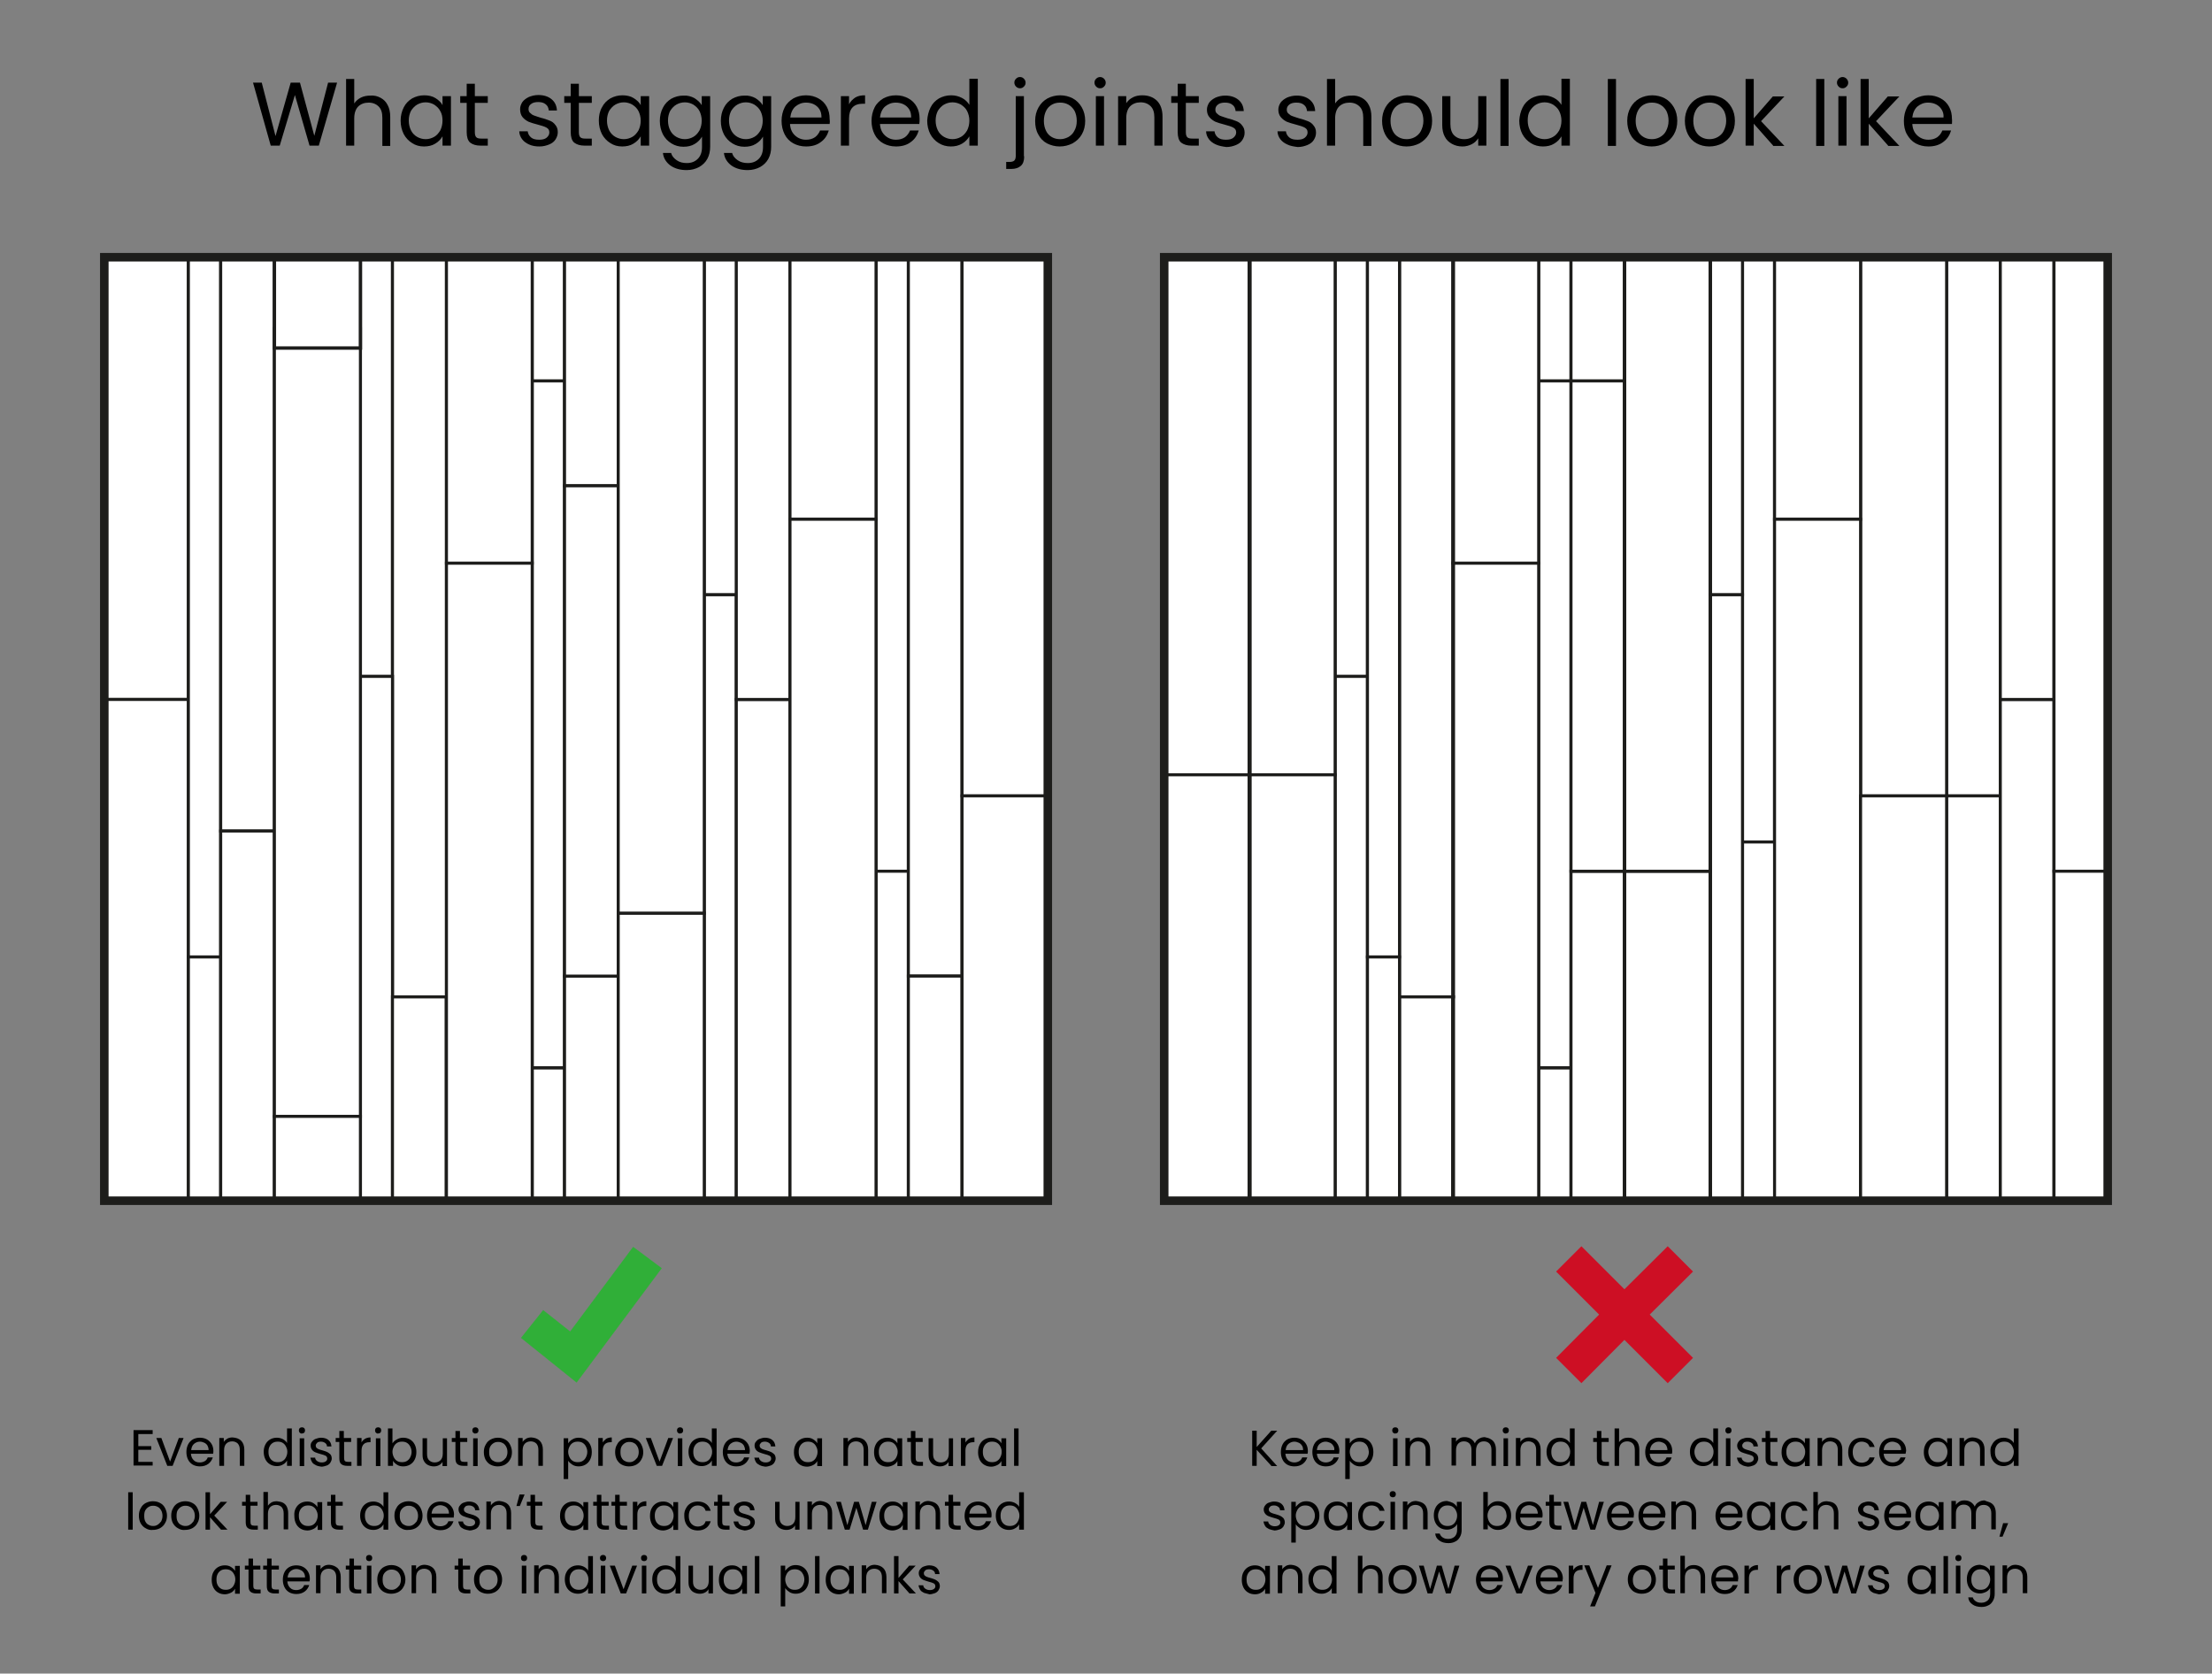 <?xml version="1.0" encoding="utf-8"?>
<!-- Generator: Adobe Illustrator 24.1.3, SVG Export Plug-In . SVG Version: 6.00 Build 0)  -->
<svg version="1.1" id="Guide_copy_2" xmlns="http://www.w3.org/2000/svg" xmlns:xlink="http://www.w3.org/1999/xlink" x="0px"
	 y="0px" viewBox="0 0 786.8 595.3" style="enable-background:new 0 0 786.8 595.3;" xml:space="preserve">
<rect x="0" y="0" width="786.8" height="595.3" fill="#808080" stroke="none"/>
<style type="text/css">
	.st0{fill:#FFFFFF;stroke:#1D1D1B;stroke-width:1.071;stroke-miterlimit:10;}
	.st1{fill:#FFFFFF;stroke:#1D1D1B;stroke-width:1.209;stroke-miterlimit:10;}
	.st2{fill:none;stroke:#1D1D1B;stroke-width:3.034;stroke-miterlimit:10;}
	.st3{fill:#CD0F24;}
	.st4{fill:#30AF38;}
</style>
<g>
	<path d="M119.9,29.4l-6.5,22.4h-3.3l-5.2-18l-5.4,18l-3.2,0L90,29.4h3.1l4.9,19l5.4-19h3.3l5.1,18.9l4.9-18.9H119.9z"/>
	<path d="M135.4,34.8c1.1,0.6,1.9,1.4,2.5,2.6c0.6,1.1,0.9,2.5,0.9,4.1v10.4H136v-10c0-1.8-0.4-3.1-1.3-4c-0.9-0.9-2.1-1.4-3.6-1.4
		c-1.5,0-2.8,0.5-3.7,1.4s-1.4,2.4-1.4,4.2v9.7h-2.9V28.1h2.9v8.7c0.6-0.9,1.4-1.6,2.4-2.1c1-0.5,2.2-0.7,3.4-0.7
		C133.1,33.9,134.3,34.2,135.4,34.8z"/>
	<path d="M143.6,38.2c0.7-1.4,1.7-2.4,3-3.2c1.3-0.7,2.7-1.1,4.3-1.1c1.5,0,2.9,0.3,4,1c1.1,0.7,2,1.5,2.5,2.5v-3.2h3v17.6h-3v-3.3
		c-0.6,1-1.4,1.9-2.6,2.6c-1.1,0.7-2.5,1-4,1c-1.6,0-3-0.4-4.2-1.2c-1.3-0.8-2.3-1.9-3-3.2c-0.7-1.4-1.1-3-1.1-4.8
		C142.5,41.2,142.9,39.6,143.6,38.2z M156.6,39.5c-0.5-1-1.3-1.7-2.2-2.3c-0.9-0.5-1.9-0.8-3-0.8s-2.1,0.3-3,0.8
		c-0.9,0.5-1.6,1.3-2.2,2.2c-0.5,1-0.8,2.1-0.8,3.5c0,1.3,0.3,2.5,0.8,3.5c0.5,1,1.3,1.8,2.2,2.3c0.9,0.5,1.9,0.8,3,0.8
		s2.1-0.3,3-0.8c0.9-0.5,1.6-1.3,2.2-2.3c0.5-1,0.8-2.2,0.8-3.5C157.4,41.7,157.2,40.5,156.6,39.5z"/>
	<path d="M168.9,36.6V47c0,0.9,0.2,1.5,0.5,1.8c0.4,0.4,1,0.5,1.9,0.5h2.2v2.5h-2.6c-1.6,0-2.8-0.4-3.7-1.1c-0.8-0.7-1.2-2-1.2-3.7
		V36.6h-2.3v-2.4h2.3v-4.4h2.9v4.4h4.6v2.4H168.9z"/>
	<path d="M188.2,51.4c-1.1-0.5-1.9-1.1-2.5-1.9c-0.6-0.8-1-1.8-1-2.8h3c0.1,0.9,0.5,1.6,1.2,2.2c0.7,0.6,1.7,0.8,2.9,0.8
		c1.1,0,2-0.2,2.6-0.7c0.6-0.5,1-1.1,1-1.9c0-0.8-0.3-1.3-1-1.7c-0.7-0.4-1.7-0.7-3.2-1.1c-1.3-0.3-2.4-0.7-3.2-1
		c-0.8-0.4-1.5-0.9-2.1-1.6S185,40,185,38.8c0-0.9,0.3-1.7,0.8-2.5c0.5-0.7,1.3-1.3,2.3-1.8c1-0.4,2.1-0.7,3.4-0.7
		c1.9,0,3.5,0.5,4.7,1.5c1.2,1,1.8,2.3,1.9,4h-2.9c-0.1-0.9-0.4-1.7-1.1-2.2c-0.7-0.6-1.6-0.8-2.7-0.8c-1,0-1.9,0.2-2.5,0.7
		c-0.6,0.4-0.9,1-0.9,1.8c0,0.6,0.2,1.1,0.6,1.4c0.4,0.4,0.8,0.7,1.4,0.9c0.6,0.2,1.4,0.5,2.4,0.8c1.3,0.3,2.3,0.7,3.1,1
		c0.8,0.3,1.5,0.8,2,1.5c0.6,0.7,0.9,1.5,0.9,2.6c0,1-0.3,1.8-0.8,2.6c-0.5,0.8-1.3,1.4-2.3,1.8c-1,0.4-2.1,0.7-3.4,0.7
		C190.5,52.1,189.3,51.9,188.2,51.4z"/>
	<path d="M205.9,36.6V47c0,0.9,0.2,1.5,0.5,1.8c0.4,0.4,1,0.5,1.9,0.5h2.2v2.5h-2.6c-1.6,0-2.8-0.4-3.7-1.1c-0.8-0.7-1.2-2-1.2-3.7
		V36.6h-2.3v-2.4h2.3v-4.4h2.9v4.4h4.6v2.4H205.9z"/>
	<path d="M214.1,38.2c0.7-1.4,1.7-2.4,3-3.2c1.3-0.7,2.7-1.1,4.3-1.1c1.5,0,2.9,0.3,4,1c1.1,0.7,2,1.5,2.5,2.5v-3.2h3v17.6h-3v-3.3
		c-0.6,1-1.4,1.9-2.6,2.6c-1.1,0.7-2.5,1-4,1c-1.6,0-3-0.4-4.2-1.2c-1.3-0.8-2.3-1.9-3-3.2c-0.7-1.4-1.1-3-1.1-4.8
		C213,41.2,213.3,39.6,214.1,38.2z M227.1,39.5c-0.5-1-1.3-1.7-2.2-2.3c-0.9-0.5-1.9-0.8-3-0.8s-2.1,0.3-3,0.8
		c-0.9,0.5-1.6,1.3-2.2,2.2c-0.5,1-0.8,2.1-0.8,3.5c0,1.3,0.3,2.5,0.8,3.5c0.5,1,1.3,1.8,2.2,2.3c0.9,0.5,1.9,0.8,3,0.8
		s2.1-0.3,3-0.8c0.9-0.5,1.6-1.3,2.2-2.3c0.5-1,0.8-2.2,0.8-3.5C227.9,41.7,227.6,40.5,227.1,39.5z"/>
	<path d="M247,34.9c1.1,0.7,2,1.5,2.6,2.5v-3.2h3v18c0,1.6-0.3,3-1,4.3c-0.7,1.3-1.7,2.2-2.9,2.9c-1.3,0.7-2.8,1.1-4.4,1.1
		c-2.3,0-4.2-0.5-5.8-1.6c-1.5-1.1-2.5-2.6-2.7-4.5h2.9c0.3,1.1,1,1.9,2,2.6c1,0.7,2.2,1,3.6,1c1.6,0,2.9-0.5,3.9-1.5
		c1-1,1.5-2.4,1.5-4.2v-3.7c-0.6,1-1.4,1.9-2.6,2.6c-1.1,0.7-2.5,1-4,1c-1.6,0-3-0.4-4.3-1.2c-1.3-0.8-2.3-1.9-3-3.2
		c-0.7-1.4-1.1-3-1.1-4.8c0-1.8,0.4-3.4,1.1-4.7c0.7-1.4,1.7-2.4,3-3.2c1.3-0.7,2.7-1.1,4.3-1.1C244.5,33.9,245.9,34.3,247,34.9z
		 M248.8,39.5c-0.5-1-1.3-1.7-2.2-2.3c-0.9-0.5-1.9-0.8-3-0.8s-2.1,0.3-3,0.8c-0.9,0.5-1.6,1.3-2.2,2.2c-0.5,1-0.8,2.1-0.8,3.5
		c0,1.3,0.3,2.5,0.8,3.5c0.5,1,1.3,1.8,2.2,2.3c0.9,0.5,1.9,0.8,3,0.8s2.1-0.3,3-0.8c0.9-0.5,1.6-1.3,2.2-2.3c0.5-1,0.8-2.2,0.8-3.5
		C249.6,41.7,249.3,40.5,248.8,39.5z"/>
	<path d="M268.7,34.9c1.1,0.7,2,1.5,2.6,2.5v-3.2h3v18c0,1.6-0.3,3-1,4.3c-0.7,1.3-1.7,2.2-2.9,2.9c-1.3,0.7-2.8,1.1-4.4,1.1
		c-2.3,0-4.2-0.5-5.8-1.6c-1.5-1.1-2.5-2.6-2.7-4.5h2.9c0.3,1.1,1,1.9,2,2.6c1,0.7,2.2,1,3.6,1c1.6,0,2.9-0.5,3.9-1.5
		c1-1,1.5-2.4,1.5-4.2v-3.7c-0.6,1-1.4,1.9-2.6,2.6c-1.1,0.7-2.5,1-4,1c-1.6,0-3-0.4-4.3-1.2c-1.3-0.8-2.3-1.9-3-3.2
		c-0.7-1.4-1.1-3-1.1-4.8c0-1.8,0.4-3.4,1.1-4.7c0.7-1.4,1.7-2.4,3-3.2c1.3-0.7,2.7-1.1,4.3-1.1C266.2,33.9,267.6,34.3,268.7,34.9z
		 M270.5,39.5c-0.5-1-1.3-1.7-2.2-2.3c-0.9-0.5-1.9-0.8-3-0.8s-2.1,0.3-3,0.8c-0.9,0.5-1.6,1.3-2.2,2.2c-0.5,1-0.8,2.1-0.8,3.5
		c0,1.3,0.3,2.5,0.8,3.5c0.5,1,1.3,1.8,2.2,2.3c0.9,0.5,1.9,0.8,3,0.8s2.1-0.3,3-0.8c0.9-0.5,1.6-1.3,2.2-2.3c0.5-1,0.8-2.2,0.8-3.5
		C271.3,41.7,271,40.5,270.5,39.5z"/>
	<path d="M295.1,44.1h-14.1c0.1,1.7,0.7,3.1,1.8,4.1c1.1,1,2.4,1.5,3.9,1.5c1.3,0,2.3-0.3,3.2-0.9c0.8-0.6,1.4-1.4,1.8-2.4h3.1
		c-0.5,1.7-1.4,3.1-2.8,4.1c-1.4,1.1-3.2,1.6-5.3,1.6c-1.7,0-3.2-0.4-4.5-1.1c-1.3-0.7-2.4-1.8-3.1-3.2c-0.7-1.4-1.1-3-1.1-4.8
		c0-1.8,0.4-3.4,1.1-4.8c0.7-1.4,1.8-2.4,3.1-3.2c1.3-0.7,2.8-1.1,4.5-1.1c1.7,0,3.1,0.4,4.4,1.1c1.3,0.7,2.3,1.7,3,3
		c0.7,1.3,1,2.7,1,4.3C295.2,42.9,295.2,43.5,295.1,44.1z M291.5,38.9c-0.5-0.8-1.2-1.4-2-1.8s-1.8-0.6-2.8-0.6
		c-1.5,0-2.7,0.5-3.8,1.4c-1,0.9-1.6,2.2-1.8,3.9h11.1C292.2,40.6,292,39.7,291.5,38.9z"/>
	<path d="M304.2,34.7c1-0.6,2.1-0.8,3.5-0.8v3h-0.8c-3.3,0-4.9,1.8-4.9,5.3v9.6h-2.9V34.2h2.9v2.9C302.5,36.1,303.3,35.3,304.2,34.7
		z"/>
	<path d="M327,44.1H313c0.1,1.7,0.7,3.1,1.8,4.1c1.1,1,2.4,1.5,3.9,1.5c1.3,0,2.3-0.3,3.2-0.9c0.8-0.6,1.4-1.4,1.8-2.4h3.1
		c-0.5,1.7-1.4,3.1-2.8,4.1c-1.4,1.1-3.2,1.6-5.3,1.6c-1.7,0-3.2-0.4-4.5-1.1c-1.3-0.7-2.4-1.8-3.1-3.2c-0.7-1.4-1.1-3-1.1-4.8
		c0-1.8,0.4-3.4,1.1-4.8c0.7-1.4,1.8-2.4,3.1-3.2c1.3-0.7,2.8-1.1,4.5-1.1c1.7,0,3.1,0.4,4.4,1.1c1.3,0.7,2.3,1.7,3,3
		c0.7,1.3,1,2.7,1,4.3C327.1,42.9,327.1,43.5,327,44.1z M323.4,38.9c-0.5-0.8-1.2-1.4-2-1.8s-1.8-0.6-2.8-0.6
		c-1.5,0-2.7,0.5-3.8,1.4c-1,0.9-1.6,2.2-1.8,3.9h11.1C324.1,40.6,323.9,39.7,323.4,38.9z"/>
	<path d="M331,38.2c0.7-1.4,1.7-2.4,3-3.2c1.3-0.7,2.7-1.1,4.3-1.1c1.4,0,2.6,0.3,3.8,0.9c1.2,0.6,2.1,1.5,2.7,2.5v-9.3h3v23.8h-3
		v-3.3c-0.6,1-1.4,1.9-2.6,2.6s-2.5,1-4,1c-1.6,0-3-0.4-4.3-1.2c-1.3-0.8-2.3-1.9-3-3.2c-0.7-1.4-1.1-3-1.1-4.8
		C329.9,41.2,330.3,39.6,331,38.2z M344,39.5c-0.5-1-1.3-1.7-2.2-2.3c-0.9-0.5-1.9-0.8-3-0.8s-2.1,0.3-3,0.8
		c-0.9,0.5-1.6,1.3-2.2,2.2c-0.5,1-0.8,2.1-0.8,3.5c0,1.3,0.3,2.5,0.8,3.5c0.5,1,1.3,1.8,2.2,2.3c0.9,0.5,1.9,0.8,3,0.8
		s2.1-0.3,3-0.8c0.9-0.5,1.6-1.3,2.2-2.3c0.5-1,0.8-2.2,0.8-3.5C344.8,41.7,344.5,40.5,344,39.5z"/>
	<path d="M364.3,55.6c0,1.6-0.4,2.7-1.2,3.4c-0.8,0.7-1.9,1.1-3.5,1.1h-1.7v-2.5h1.2c0.8,0,1.4-0.2,1.7-0.5c0.3-0.3,0.5-0.9,0.5-1.6
		V34.2h2.9V55.6z M361.4,30.8c-0.4-0.4-0.6-0.9-0.6-1.4c0-0.6,0.2-1,0.6-1.4c0.4-0.4,0.8-0.6,1.4-0.6c0.6,0,1,0.2,1.4,0.6
		c0.4,0.4,0.6,0.9,0.6,1.4c0,0.6-0.2,1-0.6,1.4c-0.4,0.4-0.8,0.6-1.4,0.6C362.3,31.4,361.8,31.2,361.4,30.8z"/>
	<path d="M372.4,51c-1.3-0.7-2.4-1.8-3.1-3.2c-0.8-1.4-1.1-3-1.1-4.8c0-1.8,0.4-3.4,1.2-4.8c0.8-1.4,1.8-2.4,3.2-3.2
		c1.3-0.7,2.9-1.1,4.5-1.1s3.2,0.4,4.5,1.1c1.3,0.7,2.4,1.8,3.2,3.2s1.2,3,1.2,4.8c0,1.8-0.4,3.4-1.2,4.8s-1.9,2.4-3.3,3.2
		c-1.4,0.7-2.9,1.1-4.6,1.1C375.3,52.1,373.8,51.7,372.4,51z M379.9,48.8c0.9-0.5,1.7-1.2,2.2-2.2c0.6-1,0.9-2.2,0.9-3.6
		c0-1.4-0.3-2.6-0.8-3.6c-0.6-1-1.3-1.7-2.2-2.2c-0.9-0.5-1.9-0.7-2.9-0.7c-1.1,0-2,0.2-2.9,0.7c-0.9,0.5-1.6,1.2-2.1,2.2
		c-0.5,1-0.8,2.2-0.8,3.6c0,1.4,0.3,2.6,0.8,3.6c0.5,1,1.2,1.7,2.1,2.2c0.9,0.5,1.8,0.7,2.9,0.7C378,49.5,378.9,49.3,379.9,48.8z"/>
	<path d="M389.9,30.8c-0.4-0.4-0.6-0.9-0.6-1.4c0-0.6,0.2-1,0.6-1.4c0.4-0.4,0.9-0.6,1.4-0.6c0.5,0,1,0.2,1.4,0.6
		c0.4,0.4,0.6,0.9,0.6,1.4c0,0.6-0.2,1-0.6,1.4c-0.4,0.4-0.8,0.6-1.4,0.6C390.7,31.4,390.3,31.2,389.9,30.8z M392.7,34.2v17.6h-2.9
		V34.2H392.7z"/>
	<path d="M411.5,35.8c1.3,1.3,2,3.2,2,5.6v10.4h-2.9v-10c0-1.8-0.4-3.1-1.3-4c-0.9-0.9-2.1-1.4-3.6-1.4c-1.5,0-2.8,0.5-3.7,1.4
		s-1.4,2.4-1.4,4.2v9.7h-2.9V34.2h2.9v2.5c0.6-0.9,1.4-1.6,2.4-2.1c1-0.5,2.1-0.7,3.3-0.7C408.4,33.9,410.1,34.5,411.5,35.8z"/>
	<path d="M421.8,36.6V47c0,0.9,0.2,1.5,0.5,1.8c0.4,0.4,1,0.5,1.9,0.5h2.2v2.5h-2.6c-1.6,0-2.8-0.4-3.7-1.1c-0.8-0.7-1.2-2-1.2-3.7
		V36.6h-2.3v-2.4h2.3v-4.4h2.9v4.4h4.6v2.4H421.8z"/>
	<path d="M432.5,51.4c-1.1-0.5-1.9-1.1-2.5-1.9c-0.6-0.8-1-1.8-1-2.8h3c0.1,0.9,0.5,1.6,1.2,2.2c0.7,0.6,1.7,0.8,2.9,0.8
		c1.1,0,2-0.2,2.6-0.7c0.6-0.5,1-1.1,1-1.9c0-0.8-0.3-1.3-1-1.7c-0.7-0.4-1.7-0.7-3.2-1.1c-1.3-0.3-2.4-0.7-3.2-1
		c-0.8-0.4-1.5-0.9-2.1-1.6c-0.6-0.7-0.9-1.6-0.9-2.7c0-0.9,0.3-1.7,0.8-2.5c0.5-0.7,1.3-1.3,2.3-1.8c1-0.4,2.1-0.7,3.4-0.7
		c1.9,0,3.5,0.5,4.7,1.5c1.2,1,1.8,2.3,1.9,4h-2.9c-0.1-0.9-0.4-1.7-1.1-2.2c-0.7-0.6-1.6-0.8-2.7-0.8c-1,0-1.9,0.2-2.5,0.7
		s-0.9,1-0.9,1.8c0,0.6,0.2,1.1,0.6,1.4c0.4,0.4,0.8,0.7,1.4,0.9c0.6,0.2,1.4,0.5,2.4,0.8c1.3,0.3,2.3,0.7,3.1,1
		c0.8,0.3,1.5,0.8,2,1.5c0.6,0.7,0.9,1.5,0.9,2.6c0,1-0.3,1.8-0.8,2.6c-0.5,0.8-1.3,1.4-2.3,1.8c-1,0.4-2.1,0.7-3.4,0.7
		C434.8,52.1,433.6,51.9,432.5,51.4z"/>
	<path d="M457.9,51.4c-1.1-0.5-1.9-1.1-2.5-1.9c-0.6-0.8-1-1.8-1-2.8h3c0.1,0.9,0.5,1.6,1.2,2.2c0.7,0.6,1.7,0.8,2.9,0.8
		c1.1,0,2-0.2,2.6-0.7c0.6-0.5,1-1.1,1-1.9c0-0.8-0.3-1.3-1-1.7c-0.7-0.4-1.7-0.7-3.2-1.1c-1.3-0.3-2.4-0.7-3.2-1
		c-0.8-0.4-1.5-0.9-2.1-1.6c-0.6-0.7-0.9-1.6-0.9-2.7c0-0.9,0.3-1.7,0.8-2.5c0.5-0.7,1.3-1.3,2.3-1.8c1-0.4,2.1-0.7,3.4-0.7
		c1.9,0,3.5,0.5,4.7,1.5c1.2,1,1.8,2.3,1.9,4h-2.9c-0.1-0.9-0.4-1.7-1.1-2.2c-0.7-0.6-1.6-0.8-2.7-0.8c-1,0-1.9,0.2-2.5,0.7
		s-0.9,1-0.9,1.8c0,0.6,0.2,1.1,0.6,1.4c0.4,0.4,0.8,0.7,1.4,0.9c0.6,0.2,1.4,0.5,2.4,0.8c1.3,0.3,2.3,0.7,3.1,1
		c0.8,0.3,1.5,0.8,2,1.5c0.6,0.7,0.9,1.5,0.9,2.6c0,1-0.3,1.8-0.8,2.6c-0.5,0.8-1.3,1.4-2.3,1.8c-1,0.4-2.1,0.7-3.4,0.7
		C460.1,52.1,458.9,51.9,457.9,51.4z"/>
	<path d="M484.4,34.8c1.1,0.6,1.9,1.4,2.5,2.6c0.6,1.1,0.9,2.5,0.9,4.1v10.4h-2.9v-10c0-1.8-0.4-3.1-1.3-4c-0.9-0.9-2.1-1.4-3.6-1.4
		c-1.5,0-2.8,0.5-3.7,1.4s-1.4,2.4-1.4,4.2v9.7H472V28.1h2.9v8.7c0.6-0.9,1.4-1.6,2.4-2.1c1-0.5,2.2-0.7,3.4-0.7
		C482.1,33.9,483.3,34.2,484.4,34.8z"/>
	<path d="M495.8,51c-1.3-0.7-2.4-1.8-3.1-3.2s-1.1-3-1.1-4.8c0-1.8,0.4-3.4,1.2-4.8s1.8-2.4,3.2-3.2c1.3-0.7,2.9-1.1,4.5-1.1
		s3.2,0.4,4.5,1.1c1.3,0.7,2.4,1.8,3.2,3.2c0.8,1.4,1.2,3,1.2,4.8c0,1.8-0.4,3.4-1.2,4.8s-1.9,2.4-3.3,3.2c-1.4,0.7-2.9,1.1-4.6,1.1
		C498.6,52.1,497.1,51.7,495.8,51z M503.2,48.8c0.9-0.5,1.7-1.2,2.2-2.2s0.9-2.2,0.9-3.6c0-1.4-0.3-2.6-0.8-3.6
		c-0.6-1-1.3-1.7-2.2-2.2c-0.9-0.5-1.9-0.7-2.9-0.7c-1.1,0-2,0.2-2.9,0.7c-0.9,0.5-1.6,1.2-2.1,2.2c-0.5,1-0.8,2.2-0.8,3.6
		c0,1.4,0.3,2.6,0.8,3.6c0.5,1,1.2,1.7,2.1,2.2c0.9,0.5,1.8,0.7,2.9,0.7C501.3,49.5,502.3,49.3,503.2,48.8z"/>
	<path d="M528.7,34.2v17.6h-2.9v-2.6c-0.6,0.9-1.3,1.6-2.3,2.1c-1,0.5-2.1,0.8-3.3,0.8c-1.4,0-2.6-0.3-3.7-0.9
		c-1.1-0.6-2-1.4-2.6-2.6c-0.6-1.1-0.9-2.5-0.9-4.1V34.2h2.9v9.9c0,1.7,0.4,3.1,1.3,4c0.9,0.9,2.1,1.4,3.6,1.4
		c1.6,0,2.8-0.5,3.7-1.4c0.9-1,1.3-2.4,1.3-4.2v-9.7H528.7z"/>
	<path d="M536.6,28.1v23.8h-2.9V28.1H536.6z"/>
	<path d="M541.6,38.2c0.7-1.4,1.7-2.4,3-3.2c1.3-0.7,2.7-1.1,4.3-1.1c1.4,0,2.6,0.3,3.8,0.9c1.2,0.6,2.1,1.5,2.7,2.5v-9.3h3v23.8h-3
		v-3.3c-0.6,1-1.4,1.9-2.6,2.6c-1.1,0.7-2.5,1-4,1c-1.6,0-3-0.4-4.3-1.2c-1.3-0.8-2.3-1.9-3-3.2s-1.1-3-1.1-4.8
		C540.5,41.2,540.9,39.6,541.6,38.2z M554.6,39.5c-0.5-1-1.3-1.7-2.2-2.3c-0.9-0.5-1.9-0.8-3-0.8s-2.1,0.3-3,0.8
		c-0.9,0.5-1.6,1.3-2.2,2.2s-0.8,2.1-0.8,3.5c0,1.3,0.3,2.5,0.8,3.5c0.5,1,1.3,1.8,2.2,2.3c0.9,0.5,1.9,0.8,3,0.8s2.1-0.3,3-0.8
		c0.9-0.5,1.6-1.3,2.2-2.3c0.5-1,0.8-2.2,0.8-3.5C555.4,41.7,555.1,40.5,554.6,39.5z"/>
	<path d="M574.8,28.1v23.8h-2.9V28.1H574.8z"/>
	<path d="M583,51c-1.3-0.7-2.4-1.8-3.1-3.2s-1.1-3-1.1-4.8c0-1.8,0.4-3.4,1.2-4.8s1.8-2.4,3.2-3.2c1.3-0.7,2.9-1.1,4.5-1.1
		s3.2,0.4,4.5,1.1c1.3,0.7,2.4,1.8,3.2,3.2c0.8,1.4,1.2,3,1.2,4.8c0,1.8-0.4,3.4-1.2,4.8s-1.9,2.4-3.3,3.2c-1.4,0.7-2.9,1.1-4.6,1.1
		C585.8,52.1,584.3,51.7,583,51z M590.4,48.8c0.9-0.5,1.7-1.2,2.2-2.2s0.9-2.2,0.9-3.6c0-1.4-0.3-2.6-0.8-3.6
		c-0.6-1-1.3-1.7-2.2-2.2c-0.9-0.5-1.9-0.7-2.9-0.7c-1.1,0-2,0.2-2.9,0.7c-0.9,0.5-1.6,1.2-2.1,2.2c-0.5,1-0.8,2.2-0.8,3.6
		c0,1.4,0.3,2.6,0.8,3.6c0.5,1,1.2,1.7,2.1,2.2c0.9,0.5,1.8,0.7,2.9,0.7C588.5,49.5,589.5,49.3,590.4,48.8z"/>
	<path d="M603.5,51c-1.3-0.7-2.4-1.8-3.1-3.2s-1.1-3-1.1-4.8c0-1.8,0.4-3.4,1.2-4.8s1.8-2.4,3.2-3.2c1.3-0.7,2.9-1.1,4.5-1.1
		s3.2,0.4,4.5,1.1c1.3,0.7,2.4,1.8,3.2,3.2c0.8,1.4,1.2,3,1.2,4.8c0,1.8-0.4,3.4-1.2,4.8s-1.9,2.4-3.3,3.2c-1.4,0.7-2.9,1.1-4.6,1.1
		C606.3,52.1,604.8,51.7,603.5,51z M610.9,48.8c0.9-0.5,1.7-1.2,2.2-2.2s0.9-2.2,0.9-3.6c0-1.4-0.3-2.6-0.8-3.6
		c-0.6-1-1.3-1.7-2.2-2.2c-0.9-0.5-1.9-0.7-2.9-0.7c-1.1,0-2,0.2-2.9,0.7c-0.9,0.5-1.6,1.2-2.1,2.2c-0.5,1-0.8,2.2-0.8,3.6
		c0,1.4,0.3,2.6,0.8,3.6c0.5,1,1.2,1.7,2.1,2.2c0.9,0.5,1.8,0.7,2.9,0.7C609,49.5,610,49.3,610.9,48.8z"/>
	<path d="M630.7,51.8l-6.9-7.8v7.8h-2.9V28.1h2.9v14l6.8-7.8h4.1l-8.3,8.8l8.3,8.8H630.7z"/>
	<path d="M648.9,28.1v23.8H646V28.1H648.9z"/>
	<path d="M654,30.8c-0.4-0.4-0.6-0.9-0.6-1.4c0-0.6,0.2-1,0.6-1.4c0.4-0.4,0.9-0.6,1.4-0.6c0.5,0,1,0.2,1.4,0.6
		c0.4,0.4,0.6,0.9,0.6,1.4c0,0.6-0.2,1-0.6,1.4s-0.8,0.6-1.4,0.6C654.8,31.4,654.4,31.2,654,30.8z M656.8,34.2v17.6h-2.9V34.2H656.8
		z"/>
	<path d="M671.6,51.8l-6.9-7.8v7.8h-2.9V28.1h2.9v14l6.8-7.8h4.1l-8.3,8.8l8.3,8.8H671.6z"/>
	<path d="M694.3,44.1h-14.1c0.1,1.7,0.7,3.1,1.8,4.1c1.1,1,2.4,1.5,3.9,1.5c1.3,0,2.3-0.3,3.2-0.9c0.8-0.6,1.4-1.4,1.8-2.4h3.1
		c-0.5,1.7-1.4,3.1-2.8,4.1c-1.4,1.1-3.2,1.6-5.3,1.6c-1.7,0-3.2-0.4-4.5-1.1c-1.3-0.7-2.3-1.8-3.1-3.2c-0.8-1.4-1.1-3-1.1-4.8
		c0-1.8,0.4-3.4,1.1-4.8s1.8-2.4,3.1-3.2c1.3-0.7,2.8-1.1,4.5-1.1c1.7,0,3.1,0.4,4.4,1.1c1.3,0.7,2.3,1.7,3,3c0.7,1.3,1,2.7,1,4.3
		C694.4,42.9,694.3,43.5,694.3,44.1z M690.6,38.9c-0.5-0.8-1.2-1.4-2-1.8c-0.8-0.4-1.8-0.6-2.8-0.6c-1.5,0-2.7,0.5-3.8,1.4
		c-1,0.9-1.6,2.2-1.8,3.9h11.1C691.4,40.6,691.1,39.7,690.6,38.9z"/>
</g>
<polygon class="st0" points="311.6,309.9 323.1,309.9 323.1,91.5 311.6,91.5 311.6,184.7 "/>
<polygon class="st0" points="323.1,309.9 311.6,309.9 311.6,427.1 323.1,427.1 323.1,347.2 "/>
<polygon class="st0" points="261.9,211.5 250.5,211.5 250.5,324.8 250.5,427.1 261.9,427.1 261.9,248.8 "/>
<polygon class="st0" points="323.1,309.9 323.1,347.2 342.2,347.2 342.2,283.1 342.2,91.5 323.1,91.5 "/>
<rect x="323.1" y="347.2" class="st0" width="19.1" height="80"/>
<rect x="261.9" y="248.8" class="st0" width="19.1" height="178.4"/>
<rect x="342.2" y="91.5" class="st0" width="30.6" height="191.6"/>
<rect x="250.5" y="91.5" class="st0" width="11.5" height="120"/>
<polygon class="st0" points="261.9,248.8 281,248.8 281,184.7 281,91.5 261.9,91.5 261.9,211.5 "/>
<rect x="281" y="91.5" class="st0" width="30.6" height="93.2"/>
<polygon class="st0" points="311.6,184.7 281,184.7 281,248.8 281,427.1 311.6,427.1 311.6,309.9 "/>
<rect x="189.3" y="91.5" class="st0" width="11.5" height="44"/>
<rect x="189.3" y="379.8" class="st0" width="11.5" height="47.4"/>
<polygon class="st0" points="200.8,135.5 189.3,135.5 189.3,200.3 189.3,379.8 200.8,379.8 200.8,347.2 200.8,172.8 "/>
<polygon class="st0" points="128.2,240.6 139.6,240.6 139.6,91.5 128.2,91.5 128.2,116.9 "/>
<polygon class="st0" points="200.8,172.8 219.9,172.8 219.9,91.5 200.8,91.5 200.8,135.5 "/>
<polygon class="st0" points="200.8,347.2 200.8,379.8 200.8,427.1 219.9,427.1 219.9,347.2 "/>
<polygon class="st0" points="200.8,172.8 200.8,347.2 219.9,347.2 219.9,324.8 219.9,172.8 "/>
<polygon class="st0" points="139.6,354.6 158.8,354.6 158.8,200.3 158.8,91.5 139.6,91.5 139.6,240.6 "/>
<polygon class="st0" points="139.6,240.6 128.2,240.6 128.2,397.1 128.2,427.1 139.6,427.1 139.6,354.6 "/>
<rect x="139.6" y="354.6" class="st0" width="19.1" height="72.6"/>
<polygon class="st0" points="189.3,200.3 158.8,200.3 158.8,354.6 158.8,427.1 189.3,427.1 189.3,379.8 "/>
<polygon class="st0" points="189.3,200.3 189.3,135.5 189.3,91.5 158.8,91.5 158.8,200.3 "/>
<polygon class="st0" points="342.2,347.2 342.2,427.1 372.7,427.1 372.7,283.1 342.2,283.1 "/>
<rect x="37.1" y="91.5" class="st0" width="29.9" height="157.3"/>
<polygon class="st0" points="67,248.8 37.1,248.8 37.1,427.1 67,427.1 67,340.4 "/>
<polygon class="st0" points="67,340.4 78.5,340.4 78.5,295.6 78.5,91.5 67,91.5 67,248.8 "/>
<rect x="67" y="340.4" class="st0" width="11.5" height="86.7"/>
<polygon class="st0" points="97.6,295.6 97.6,116.9 97.6,91.5 78.5,91.5 78.5,295.6 "/>
<polygon class="st0" points="97.6,295.6 78.5,295.6 78.5,340.4 78.5,427.1 97.6,427.1 97.6,397.1 "/>
<polygon class="st0" points="97.6,116.9 97.6,295.6 97.6,397.1 128.2,397.1 128.2,240.6 128.2,116.9 "/>
<rect x="97.6" y="397.1" class="st0" width="30.6" height="30.1"/>
<rect x="97.6" y="91.5" class="st1" width="30.6" height="32.3"/>
<polygon class="st0" points="219.9,324.8 219.9,347.2 219.9,427.1 250.5,427.1 250.5,324.8 "/>
<polygon class="st0" points="219.9,324.8 250.5,324.8 250.5,211.5 250.5,91.5 219.9,91.5 219.9,172.8 "/>
<polygon class="st0" points="619.8,299.5 631.2,299.5 631.2,184.7 631.2,91.5 619.8,91.5 619.8,211.5 "/>
<rect x="619.8" y="299.5" class="st0" width="11.5" height="127.7"/>
<polygon class="st0" points="619.8,211.5 608.4,211.5 608.4,309.9 608.4,427.1 619.8,427.1 619.8,299.5 "/>
<polygon class="st0" points="711.5,283.1 711.5,248.8 711.5,91.5 692.4,91.5 692.4,283.1 "/>
<rect x="692.4" y="283.1" class="st0" width="19.1" height="144.1"/>
<polygon class="st0" points="711.5,283.1 711.5,427.1 730.6,427.1 730.6,309.9 730.6,248.8 711.5,248.8 "/>
<polygon class="st0" points="661.8,283.1 692.4,283.1 692.4,91.5 661.8,91.5 661.8,184.7 "/>
<rect x="608.4" y="91.5" class="st0" width="11.4" height="120"/>
<rect x="711.5" y="91.5" class="st0" width="19.1" height="157.3"/>
<rect x="631.2" y="91.5" class="st0" width="30.6" height="93.2"/>
<polygon class="st0" points="661.8,184.7 631.2,184.7 631.2,299.5 631.2,427.1 661.8,427.1 661.8,283.1 "/>
<rect x="547.3" y="91.5" class="st0" width="11.5" height="44"/>
<rect x="547.3" y="379.8" class="st0" width="11.5" height="47.4"/>
<polygon class="st0" points="547.3,135.5 547.3,200.3 547.3,379.8 558.8,379.8 558.8,309.9 558.8,135.5 "/>
<rect x="474.9" y="91.5" class="st0" width="11.5" height="149.1"/>
<rect x="558.8" y="91.5" class="st0" width="19" height="44"/>
<polygon class="st0" points="558.8,309.9 558.8,379.8 558.8,427.1 577.8,427.1 577.8,309.9 "/>
<rect x="558.8" y="135.5" class="st0" width="19" height="174.4"/>
<polygon class="st0" points="497.8,354.6 516.8,354.6 516.8,200.3 516.8,91.5 497.8,91.5 497.8,340.4 "/>
<polygon class="st0" points="486.4,240.6 474.9,240.6 474.9,275.6 474.9,427.1 486.4,427.1 486.4,340.4 "/>
<rect x="497.8" y="354.6" class="st0" width="18.9" height="72.6"/>
<polygon class="st0" points="547.3,200.3 516.9,200.3 516.9,354.6 516.9,427.1 547.3,427.1 547.3,379.8 "/>
<rect x="516.8" y="200.3" class="st0" width="0.2" height="154.3"/>
<rect x="516.8" y="354.6" class="st0" width="0.2" height="72.6"/>
<polygon class="st0" points="547.3,200.3 547.3,135.5 547.3,91.5 516.9,91.5 516.9,200.3 "/>
<rect x="516.8" y="91.5" class="st0" width="0.2" height="108.8"/>
<rect x="661.8" y="283.1" class="st0" width="30.6" height="144.1"/>
<rect x="414.1" y="91.5" class="st0" width="30.3" height="184.1"/>
<rect x="414.1" y="275.6" class="st0" width="30.3" height="151.5"/>
<polygon class="st0" points="486.4,340.4 497.8,340.4 497.8,91.5 486.4,91.5 486.4,240.6 "/>
<polygon class="st0" points="497.8,340.4 486.4,340.4 486.4,427.1 497.8,427.1 497.8,354.6 "/>
<polygon class="st0" points="730.6,248.8 730.6,309.9 749.7,309.9 749.7,91.5 730.6,91.5 "/>
<rect x="730.6" y="309.9" class="st0" width="19.1" height="117.3"/>
<polygon class="st0" points="474.9,275.6 474.9,240.6 474.9,91.5 444.6,91.5 444.6,275.6 "/>
<rect x="444.3" y="91.5" class="st0" width="0.3" height="184.1"/>
<rect x="444.6" y="275.6" class="st0" width="30.3" height="151.5"/>
<rect x="444.3" y="275.6" class="st0" width="0.3" height="151.5"/>
<rect x="577.9" y="309.9" class="st0" width="30.4" height="117.3"/>
<rect x="608.3" y="309.9" class="st0" width="0.1" height="117.3"/>
<rect x="577.8" y="309.9" class="st0" width="0.1" height="117.3"/>
<polygon class="st0" points="577.9,309.9 608.3,309.9 608.3,211.5 608.3,91.5 577.9,91.5 577.9,135.5 "/>
<rect x="608.3" y="211.5" class="st0" width="0.1" height="98.4"/>
<rect x="608.3" y="91.5" class="st0" width="0.1" height="120"/>
<rect x="577.8" y="91.5" class="st0" width="0.1" height="44"/>
<rect x="577.8" y="135.5" class="st0" width="0.1" height="174.4"/>
<rect x="37.1" y="91.5" class="st2" width="335.6" height="335.6"/>
<rect x="414.1" y="91.5" class="st2" width="335.6" height="335.6"/>
<g>
	<path d="M49.2,510.2v4.2h4.6v1.3h-4.6v4.3h5.1v1.3h-6.8v-12.6h6.8v1.4H49.2z"/>
	<path d="M60.5,519.9l3.1-8.4h1.7l-3.9,9.9h-1.9l-3.9-9.9h1.8L60.5,519.9z"/>
	<path d="M75.8,517.1h-7.9c0.1,1,0.4,1.7,1,2.3s1.3,0.8,2.2,0.8c0.7,0,1.3-0.2,1.8-0.5s0.8-0.8,1-1.3h1.8c-0.3,0.9-0.8,1.7-1.6,2.3
		c-0.8,0.6-1.8,0.9-3,0.9c-0.9,0-1.8-0.2-2.5-0.6c-0.7-0.4-1.3-1-1.7-1.8c-0.4-0.8-0.6-1.7-0.6-2.7c0-1,0.2-1.9,0.6-2.7
		c0.4-0.8,1-1.4,1.7-1.8s1.6-0.6,2.5-0.6c0.9,0,1.8,0.2,2.5,0.6c0.7,0.4,1.3,1,1.7,1.7c0.4,0.7,0.6,1.5,0.6,2.4
		C75.9,516.4,75.9,516.8,75.8,517.1z M73.8,514.2c-0.3-0.5-0.7-0.8-1.1-1s-1-0.4-1.6-0.4c-0.8,0-1.5,0.3-2.1,0.8s-0.9,1.3-1,2.2h6.2
		C74.2,515.1,74,514.6,73.8,514.2z"/>
	<path d="M85.8,512.5c0.7,0.7,1.1,1.8,1.1,3.1v5.8h-1.6v-5.6c0-1-0.2-1.7-0.7-2.3c-0.5-0.5-1.2-0.8-2-0.8c-0.9,0-1.6,0.3-2.1,0.8
		c-0.5,0.5-0.8,1.3-0.8,2.4v5.5H78v-9.9h1.6v1.4c0.3-0.5,0.8-0.9,1.3-1.2c0.6-0.3,1.2-0.4,1.8-0.4C84,511.4,85,511.7,85.8,512.5z"/>
	<path d="M94.4,513.8c0.4-0.8,1-1.4,1.7-1.8c0.7-0.4,1.5-0.6,2.4-0.6c0.8,0,1.5,0.2,2.1,0.5c0.7,0.4,1.2,0.8,1.5,1.4v-5.2h1.7v13.3
		h-1.7v-1.9c-0.3,0.6-0.8,1.1-1.4,1.4c-0.6,0.4-1.4,0.6-2.2,0.6c-0.9,0-1.7-0.2-2.4-0.6c-0.7-0.4-1.3-1-1.7-1.8
		c-0.4-0.8-0.6-1.7-0.6-2.7C93.8,515.4,94,514.6,94.4,513.8z M101.7,514.5c-0.3-0.6-0.7-1-1.2-1.3c-0.5-0.3-1.1-0.4-1.7-0.4
		c-0.6,0-1.2,0.1-1.7,0.4s-0.9,0.7-1.2,1.3s-0.4,1.2-0.4,1.9c0,0.8,0.1,1.4,0.4,2s0.7,1,1.2,1.3s1.1,0.4,1.7,0.4
		c0.6,0,1.2-0.1,1.7-0.4c0.5-0.3,0.9-0.7,1.2-1.3s0.5-1.2,0.5-2S102,515.1,101.7,514.5z"/>
	<path d="M106.6,509.6c-0.2-0.2-0.3-0.5-0.3-0.8c0-0.3,0.1-0.6,0.3-0.8s0.5-0.3,0.8-0.3c0.3,0,0.6,0.1,0.8,0.3s0.3,0.5,0.3,0.8
		c0,0.3-0.1,0.6-0.3,0.8s-0.5,0.3-0.8,0.3C107.1,510,106.8,509.8,106.6,509.6z M108.2,511.6v9.9h-1.6v-9.9H108.2z"/>
	<path d="M112.4,521.2c-0.6-0.3-1.1-0.6-1.4-1.1s-0.5-1-0.6-1.6h1.7c0,0.5,0.3,0.9,0.7,1.2c0.4,0.3,1,0.5,1.6,0.5
		c0.6,0,1.1-0.1,1.5-0.4s0.5-0.6,0.5-1c0-0.4-0.2-0.8-0.6-1c-0.4-0.2-1-0.4-1.8-0.6c-0.7-0.2-1.3-0.4-1.8-0.6
		c-0.5-0.2-0.9-0.5-1.2-0.9c-0.3-0.4-0.5-0.9-0.5-1.5c0-0.5,0.1-1,0.5-1.4c0.3-0.4,0.7-0.8,1.3-1c0.6-0.2,1.2-0.4,1.9-0.4
		c1.1,0,2,0.3,2.6,0.8c0.7,0.6,1,1.3,1.1,2.3h-1.6c0-0.5-0.2-0.9-0.6-1.2s-0.9-0.5-1.5-0.5c-0.6,0-1.1,0.1-1.4,0.4
		c-0.3,0.3-0.5,0.6-0.5,1c0,0.3,0.1,0.6,0.3,0.8s0.5,0.4,0.8,0.5c0.3,0.1,0.8,0.3,1.3,0.4c0.7,0.2,1.3,0.4,1.7,0.6
		c0.4,0.2,0.8,0.5,1.1,0.8s0.5,0.9,0.5,1.5c0,0.5-0.2,1-0.5,1.5c-0.3,0.4-0.7,0.8-1.3,1s-1.2,0.4-1.9,0.4
		C113.7,521.6,113,521.5,112.4,521.2z"/>
	<path d="M122.4,512.9v5.8c0,0.5,0.1,0.8,0.3,1c0.2,0.2,0.6,0.3,1.1,0.3h1.2v1.4h-1.5c-0.9,0-1.6-0.2-2.1-0.6
		c-0.5-0.4-0.7-1.1-0.7-2.1v-5.8h-1.3v-1.4h1.3v-2.5h1.6v2.5h2.6v1.4H122.4z"/>
	<path d="M129.8,511.8c0.5-0.3,1.2-0.5,2-0.5v1.7h-0.4c-1.8,0-2.8,1-2.8,3v5.4h-1.6v-9.9h1.6v1.6
		C128.8,512.6,129.2,512.2,129.8,511.8z"/>
	<path d="M133.7,509.6c-0.2-0.2-0.3-0.5-0.3-0.8c0-0.3,0.1-0.6,0.3-0.8s0.5-0.3,0.8-0.3c0.3,0,0.6,0.1,0.8,0.3s0.3,0.5,0.3,0.8
		c0,0.3-0.1,0.6-0.3,0.8s-0.5,0.3-0.8,0.3C134.2,510,133.9,509.8,133.7,509.6z M135.3,511.6v9.9h-1.6v-9.9H135.3z"/>
	<path d="M141.2,512c0.6-0.4,1.4-0.6,2.2-0.6c0.9,0,1.7,0.2,2.4,0.6c0.7,0.4,1.3,1,1.7,1.8c0.4,0.8,0.6,1.6,0.6,2.7
		c0,1-0.2,1.9-0.6,2.7c-0.4,0.8-1,1.4-1.7,1.8c-0.7,0.4-1.5,0.6-2.4,0.6c-0.9,0-1.6-0.2-2.2-0.6c-0.6-0.4-1.1-0.8-1.4-1.4v1.8H138
		v-13.3h1.6v5.3C140,512.8,140.5,512.3,141.2,512z M145.9,514.5c-0.3-0.6-0.7-1-1.2-1.3c-0.5-0.3-1.1-0.4-1.7-0.4
		c-0.6,0-1.2,0.1-1.7,0.4c-0.5,0.3-0.9,0.7-1.2,1.3c-0.3,0.6-0.5,1.2-0.5,1.9c0,0.7,0.2,1.4,0.5,2s0.7,1,1.2,1.3
		c0.5,0.3,1.1,0.4,1.7,0.4c0.6,0,1.2-0.1,1.7-0.4c0.5-0.3,0.9-0.7,1.2-1.3c0.3-0.6,0.5-1.2,0.5-2
		C146.4,515.7,146.2,515.1,145.9,514.5z"/>
	<path d="M159,511.6v9.9h-1.6V520c-0.3,0.5-0.7,0.9-1.3,1.2c-0.6,0.3-1.2,0.4-1.8,0.4c-0.8,0-1.5-0.2-2.1-0.5
		c-0.6-0.3-1.1-0.8-1.4-1.4c-0.4-0.6-0.5-1.4-0.5-2.3v-5.8h1.6v5.6c0,1,0.2,1.7,0.7,2.2c0.5,0.5,1.2,0.8,2,0.8
		c0.9,0,1.6-0.3,2.1-0.8c0.5-0.5,0.8-1.3,0.8-2.4v-5.4H159z"/>
	<path d="M163.7,512.9v5.8c0,0.5,0.1,0.8,0.3,1c0.2,0.2,0.6,0.3,1.1,0.3h1.2v1.4h-1.5c-0.9,0-1.6-0.2-2.1-0.6
		c-0.5-0.4-0.7-1.1-0.7-2.1v-5.8h-1.3v-1.4h1.3v-2.5h1.6v2.5h2.6v1.4H163.7z"/>
	<path d="M168.3,509.6c-0.2-0.2-0.3-0.5-0.3-0.8c0-0.3,0.1-0.6,0.3-0.8s0.5-0.3,0.8-0.3c0.3,0,0.6,0.1,0.8,0.3s0.3,0.5,0.3,0.8
		c0,0.3-0.1,0.6-0.3,0.8s-0.5,0.3-0.8,0.3C168.8,510,168.6,509.8,168.3,509.6z M169.9,511.6v9.9h-1.6v-9.9H169.9z"/>
	<path d="M174.5,521c-0.8-0.4-1.3-1-1.8-1.8c-0.4-0.8-0.6-1.7-0.6-2.7c0-1,0.2-1.9,0.7-2.7c0.4-0.8,1-1.4,1.8-1.8
		c0.8-0.4,1.6-0.6,2.5-0.6c0.9,0,1.8,0.2,2.5,0.6c0.8,0.4,1.4,1,1.8,1.8s0.7,1.7,0.7,2.7c0,1-0.2,1.9-0.7,2.7
		c-0.4,0.8-1.1,1.4-1.8,1.8c-0.8,0.4-1.6,0.6-2.6,0.6C176.1,521.6,175.3,521.4,174.5,521z M178.7,519.7c0.5-0.3,0.9-0.7,1.3-1.2
		c0.3-0.6,0.5-1.2,0.5-2s-0.2-1.5-0.5-2s-0.7-1-1.2-1.2c-0.5-0.3-1.1-0.4-1.6-0.4c-0.6,0-1.1,0.1-1.6,0.4c-0.5,0.3-0.9,0.7-1.2,1.2
		s-0.4,1.2-0.4,2c0,0.8,0.1,1.5,0.4,2c0.3,0.6,0.7,1,1.2,1.2c0.5,0.3,1,0.4,1.6,0.4S178.2,520,178.7,519.7z"/>
	<path d="M192,512.5c0.7,0.7,1.1,1.8,1.1,3.1v5.8h-1.6v-5.6c0-1-0.2-1.7-0.7-2.3c-0.5-0.5-1.2-0.8-2-0.8c-0.9,0-1.6,0.3-2.1,0.8
		c-0.5,0.5-0.8,1.3-0.8,2.4v5.5h-1.6v-9.9h1.6v1.4c0.3-0.5,0.8-0.9,1.3-1.2c0.6-0.3,1.2-0.4,1.8-0.4
		C190.2,511.4,191.2,511.7,192,512.5z"/>
	<path d="M203.6,512c0.6-0.4,1.4-0.6,2.2-0.6c0.9,0,1.7,0.2,2.4,0.6c0.7,0.4,1.3,1,1.7,1.8c0.4,0.8,0.6,1.6,0.6,2.7
		c0,1-0.2,1.9-0.6,2.7c-0.4,0.8-1,1.4-1.7,1.8c-0.7,0.4-1.5,0.6-2.4,0.6c-0.8,0-1.6-0.2-2.2-0.6c-0.6-0.4-1.1-0.8-1.5-1.4v6.5h-1.6
		v-14.5h1.6v1.8C202.5,512.8,203,512.3,203.6,512z M208.4,514.5c-0.3-0.6-0.7-1-1.2-1.3c-0.5-0.3-1.1-0.4-1.7-0.4
		c-0.6,0-1.2,0.1-1.7,0.4c-0.5,0.3-0.9,0.7-1.2,1.3c-0.3,0.6-0.5,1.2-0.5,1.9c0,0.7,0.2,1.4,0.5,2s0.7,1,1.2,1.3
		c0.5,0.3,1.1,0.4,1.7,0.4c0.6,0,1.2-0.1,1.7-0.4c0.5-0.3,0.9-0.7,1.2-1.3c0.3-0.6,0.5-1.2,0.5-2
		C208.9,515.7,208.7,515.1,208.4,514.5z"/>
	<path d="M215.6,511.8c0.5-0.3,1.2-0.5,2-0.5v1.7h-0.4c-1.8,0-2.8,1-2.8,3v5.4h-1.6v-9.9h1.6v1.6
		C214.7,512.6,215.1,512.2,215.6,511.8z"/>
	<path d="M221.2,521c-0.8-0.4-1.3-1-1.8-1.8c-0.4-0.8-0.6-1.7-0.6-2.7c0-1,0.2-1.9,0.7-2.7c0.4-0.8,1-1.4,1.8-1.8
		c0.8-0.4,1.6-0.6,2.5-0.6c0.9,0,1.8,0.2,2.5,0.6c0.8,0.4,1.4,1,1.8,1.8s0.7,1.7,0.7,2.7c0,1-0.2,1.9-0.7,2.7
		c-0.4,0.8-1.1,1.4-1.8,1.8c-0.8,0.4-1.6,0.6-2.6,0.6C222.8,521.6,222,521.4,221.2,521z M225.4,519.7c0.5-0.3,0.9-0.7,1.3-1.2
		c0.3-0.6,0.5-1.2,0.5-2s-0.2-1.5-0.5-2s-0.7-1-1.2-1.2c-0.5-0.3-1.1-0.4-1.6-0.4c-0.6,0-1.1,0.1-1.6,0.4c-0.5,0.3-0.9,0.7-1.2,1.2
		s-0.4,1.2-0.4,2c0,0.8,0.1,1.5,0.4,2c0.3,0.6,0.7,1,1.2,1.2c0.5,0.3,1,0.4,1.6,0.4S224.9,520,225.4,519.7z"/>
	<path d="M234.6,519.9l3.1-8.4h1.7l-3.9,9.9h-1.9l-3.9-9.9h1.8L234.6,519.9z"/>
	<path d="M241.1,509.6c-0.2-0.2-0.3-0.5-0.3-0.8c0-0.3,0.1-0.6,0.3-0.8s0.5-0.3,0.8-0.3c0.3,0,0.6,0.1,0.8,0.3s0.3,0.5,0.3,0.8
		c0,0.3-0.1,0.6-0.3,0.8s-0.5,0.3-0.8,0.3C241.6,510,241.3,509.8,241.1,509.6z M242.7,511.6v9.9h-1.6v-9.9H242.7z"/>
	<path d="M245.5,513.8c0.4-0.8,1-1.4,1.7-1.8c0.7-0.4,1.5-0.6,2.4-0.6c0.8,0,1.5,0.2,2.1,0.5c0.7,0.4,1.2,0.8,1.5,1.4v-5.2h1.7v13.3
		h-1.7v-1.9c-0.3,0.6-0.8,1.1-1.4,1.4c-0.6,0.4-1.4,0.6-2.2,0.6c-0.9,0-1.7-0.2-2.4-0.6c-0.7-0.4-1.3-1-1.7-1.8
		c-0.4-0.8-0.6-1.7-0.6-2.7C244.9,515.4,245.1,514.6,245.5,513.8z M252.8,514.5c-0.3-0.6-0.7-1-1.2-1.3c-0.5-0.3-1.1-0.4-1.7-0.4
		c-0.6,0-1.2,0.1-1.7,0.4s-0.9,0.7-1.2,1.3s-0.4,1.2-0.4,1.9c0,0.8,0.1,1.4,0.4,2s0.7,1,1.2,1.3s1.1,0.4,1.7,0.4
		c0.6,0,1.2-0.1,1.7-0.4c0.5-0.3,0.9-0.7,1.2-1.3s0.5-1.2,0.5-2S253.1,515.1,252.8,514.5z"/>
	<path d="M266.6,517.1h-7.9c0.1,1,0.4,1.7,1,2.3s1.3,0.8,2.2,0.8c0.7,0,1.3-0.2,1.8-0.5s0.8-0.8,1-1.3h1.8c-0.3,0.9-0.8,1.7-1.6,2.3
		c-0.8,0.6-1.8,0.9-3,0.9c-0.9,0-1.8-0.2-2.5-0.6c-0.7-0.4-1.3-1-1.7-1.8c-0.4-0.8-0.6-1.7-0.6-2.7c0-1,0.2-1.9,0.6-2.7
		c0.4-0.8,1-1.4,1.7-1.8s1.6-0.6,2.5-0.6c0.9,0,1.8,0.2,2.5,0.6c0.7,0.4,1.3,1,1.7,1.7c0.4,0.7,0.6,1.5,0.6,2.4
		C266.7,516.4,266.6,516.8,266.6,517.1z M264.6,514.2c-0.3-0.5-0.7-0.8-1.1-1s-1-0.4-1.6-0.4c-0.8,0-1.5,0.3-2.1,0.8s-0.9,1.3-1,2.2
		h6.2C265,515.1,264.8,514.6,264.6,514.2z"/>
	<path d="M270.3,521.2c-0.6-0.3-1.1-0.6-1.4-1.1s-0.5-1-0.6-1.6h1.7c0,0.5,0.3,0.9,0.7,1.2c0.4,0.3,1,0.5,1.6,0.5
		c0.6,0,1.1-0.1,1.5-0.4s0.5-0.6,0.5-1c0-0.4-0.2-0.8-0.6-1c-0.4-0.2-1-0.4-1.8-0.6c-0.7-0.2-1.3-0.4-1.8-0.6
		c-0.5-0.2-0.9-0.5-1.2-0.9c-0.3-0.4-0.5-0.9-0.5-1.5c0-0.5,0.1-1,0.5-1.4c0.3-0.4,0.7-0.8,1.3-1c0.6-0.2,1.2-0.4,1.9-0.4
		c1.1,0,2,0.3,2.6,0.8c0.7,0.6,1,1.3,1.1,2.3h-1.6c0-0.5-0.2-0.9-0.6-1.2s-0.9-0.5-1.5-0.5c-0.6,0-1.1,0.1-1.4,0.4
		c-0.3,0.3-0.5,0.6-0.5,1c0,0.3,0.1,0.6,0.3,0.8s0.5,0.4,0.8,0.5c0.3,0.1,0.8,0.3,1.3,0.4c0.7,0.2,1.3,0.4,1.7,0.6
		c0.4,0.2,0.8,0.5,1.1,0.8s0.5,0.9,0.5,1.5c0,0.5-0.2,1-0.5,1.5c-0.3,0.4-0.7,0.8-1.3,1s-1.2,0.4-1.9,0.4
		C271.6,521.6,270.9,521.5,270.3,521.2z"/>
	<path d="M283,513.8c0.4-0.8,1-1.4,1.7-1.8c0.7-0.4,1.5-0.6,2.4-0.6c0.9,0,1.6,0.2,2.2,0.6c0.6,0.4,1.1,0.8,1.4,1.4v-1.8h1.7v9.9
		h-1.7v-1.8c-0.3,0.6-0.8,1.1-1.4,1.4s-1.4,0.6-2.2,0.6c-0.9,0-1.7-0.2-2.4-0.6c-0.7-0.4-1.3-1-1.7-1.8c-0.4-0.8-0.6-1.7-0.6-2.7
		C282.4,515.4,282.6,514.6,283,513.8z M290.3,514.5c-0.3-0.6-0.7-1-1.2-1.3c-0.5-0.3-1.1-0.4-1.7-0.4c-0.6,0-1.2,0.1-1.7,0.4
		s-0.9,0.7-1.2,1.3s-0.4,1.2-0.4,1.9c0,0.8,0.1,1.4,0.4,2s0.7,1,1.2,1.3s1.1,0.4,1.7,0.4c0.6,0,1.2-0.1,1.7-0.4
		c0.5-0.3,0.9-0.7,1.2-1.3s0.5-1.2,0.5-2S290.6,515.1,290.3,514.5z"/>
	<path d="M307.7,512.5c0.7,0.7,1.1,1.8,1.1,3.1v5.8h-1.6v-5.6c0-1-0.2-1.7-0.7-2.3c-0.5-0.5-1.2-0.8-2-0.8c-0.9,0-1.6,0.3-2.1,0.8
		c-0.5,0.5-0.8,1.3-0.8,2.4v5.5H300v-9.9h1.6v1.4c0.3-0.5,0.8-0.9,1.3-1.2c0.6-0.3,1.2-0.4,1.8-0.4C306,511.4,307,511.7,307.7,512.5
		z"/>
	<path d="M311.5,513.8c0.4-0.8,1-1.4,1.7-1.8c0.7-0.4,1.5-0.6,2.4-0.6c0.9,0,1.6,0.2,2.2,0.6c0.6,0.4,1.1,0.8,1.4,1.4v-1.8h1.7v9.9
		h-1.7v-1.8c-0.3,0.6-0.8,1.1-1.4,1.4s-1.4,0.6-2.2,0.6c-0.9,0-1.7-0.2-2.4-0.6c-0.7-0.4-1.3-1-1.7-1.8c-0.4-0.8-0.6-1.7-0.6-2.7
		C310.9,515.4,311.1,514.6,311.5,513.8z M318.8,514.5c-0.3-0.6-0.7-1-1.2-1.3c-0.5-0.3-1.1-0.4-1.7-0.4c-0.6,0-1.2,0.1-1.7,0.4
		s-0.9,0.7-1.2,1.3s-0.4,1.2-0.4,1.9c0,0.8,0.1,1.4,0.4,2s0.7,1,1.2,1.3s1.1,0.4,1.7,0.4c0.6,0,1.2-0.1,1.7-0.4
		c0.5-0.3,0.9-0.7,1.2-1.3s0.5-1.2,0.5-2S319.1,515.1,318.8,514.5z"/>
	<path d="M325.7,512.9v5.8c0,0.5,0.1,0.8,0.3,1c0.2,0.2,0.6,0.3,1.1,0.3h1.2v1.4h-1.5c-0.9,0-1.6-0.2-2.1-0.6
		c-0.5-0.4-0.7-1.1-0.7-2.1v-5.8h-1.3v-1.4h1.3v-2.5h1.6v2.5h2.6v1.4H325.7z"/>
	<path d="M339,511.6v9.9h-1.6V520c-0.3,0.5-0.7,0.9-1.3,1.2c-0.6,0.3-1.2,0.4-1.8,0.4c-0.8,0-1.5-0.2-2.1-0.5
		c-0.6-0.3-1.1-0.8-1.4-1.4c-0.4-0.6-0.5-1.4-0.5-2.3v-5.8h1.6v5.6c0,1,0.2,1.7,0.7,2.2c0.5,0.5,1.2,0.8,2,0.8
		c0.9,0,1.6-0.3,2.1-0.8c0.5-0.5,0.8-1.3,0.8-2.4v-5.4H339z"/>
	<path d="M344.6,511.8c0.5-0.3,1.2-0.5,2-0.5v1.7h-0.4c-1.8,0-2.8,1-2.8,3v5.4h-1.6v-9.9h1.6v1.6
		C343.7,512.6,344.1,512.2,344.6,511.8z"/>
	<path d="M348.5,513.8c0.4-0.8,1-1.4,1.7-1.8c0.7-0.4,1.5-0.6,2.4-0.6c0.9,0,1.6,0.2,2.2,0.6c0.6,0.4,1.1,0.8,1.4,1.4v-1.8h1.7v9.9
		h-1.7v-1.8c-0.3,0.6-0.8,1.1-1.4,1.4s-1.4,0.6-2.2,0.6c-0.9,0-1.7-0.2-2.4-0.6c-0.7-0.4-1.3-1-1.7-1.8c-0.4-0.8-0.6-1.7-0.6-2.7
		C347.9,515.4,348.1,514.6,348.5,513.8z M355.8,514.5c-0.3-0.6-0.7-1-1.2-1.3c-0.5-0.3-1.1-0.4-1.7-0.4c-0.6,0-1.2,0.1-1.7,0.4
		s-0.9,0.7-1.2,1.3s-0.4,1.2-0.4,1.9c0,0.8,0.1,1.4,0.4,2s0.7,1,1.2,1.3s1.1,0.4,1.7,0.4c0.6,0,1.2-0.1,1.7-0.4
		c0.5-0.3,0.9-0.7,1.2-1.3s0.5-1.2,0.5-2S356.1,515.1,355.8,514.5z"/>
	<path d="M362.3,508.1v13.3h-1.6v-13.3H362.3z"/>
	<path d="M47.2,530.8v13.3h-1.6v-13.3H47.2z"/>
	<path d="M51.8,543.6c-0.8-0.4-1.3-1-1.8-1.8c-0.4-0.8-0.6-1.7-0.6-2.7c0-1,0.2-1.9,0.7-2.7c0.4-0.8,1-1.4,1.8-1.8
		c0.8-0.4,1.6-0.6,2.5-0.6c0.9,0,1.8,0.2,2.5,0.6c0.8,0.4,1.4,1,1.8,1.8s0.7,1.7,0.7,2.7c0,1-0.2,1.9-0.7,2.7
		c-0.4,0.8-1.1,1.4-1.8,1.8c-0.8,0.4-1.6,0.6-2.6,0.6C53.4,544.3,52.6,544.1,51.8,543.6z M56,542.4c0.5-0.3,0.9-0.7,1.3-1.2
		c0.3-0.6,0.5-1.2,0.5-2s-0.2-1.5-0.5-2s-0.7-1-1.2-1.2c-0.5-0.3-1.1-0.4-1.6-0.4c-0.6,0-1.1,0.1-1.6,0.4c-0.5,0.3-0.9,0.7-1.2,1.2
		s-0.4,1.2-0.4,2c0,0.8,0.1,1.5,0.4,2c0.3,0.6,0.7,1,1.2,1.2c0.5,0.3,1,0.4,1.6,0.4S55.5,542.7,56,542.4z"/>
	<path d="M63.3,543.6c-0.8-0.4-1.3-1-1.8-1.8c-0.4-0.8-0.6-1.7-0.6-2.7c0-1,0.2-1.9,0.7-2.7c0.4-0.8,1-1.4,1.8-1.8
		c0.8-0.4,1.6-0.6,2.5-0.6c0.9,0,1.8,0.2,2.5,0.6c0.8,0.4,1.4,1,1.8,1.8s0.7,1.7,0.7,2.7c0,1-0.2,1.9-0.7,2.7
		c-0.4,0.8-1.1,1.4-1.8,1.8c-0.8,0.4-1.6,0.6-2.6,0.6C64.9,544.3,64.1,544.1,63.3,543.6z M67.5,542.4c0.5-0.3,0.9-0.7,1.3-1.2
		c0.3-0.6,0.5-1.2,0.5-2s-0.2-1.5-0.5-2s-0.7-1-1.2-1.2c-0.5-0.3-1.1-0.4-1.6-0.4c-0.6,0-1.1,0.1-1.6,0.4c-0.5,0.3-0.9,0.7-1.2,1.2
		s-0.4,1.2-0.4,2c0,0.8,0.1,1.5,0.4,2c0.3,0.6,0.7,1,1.2,1.2c0.5,0.3,1,0.4,1.6,0.4S67,542.7,67.5,542.4z"/>
	<path d="M78.6,544.1l-3.9-4.4v4.4h-1.6v-13.3h1.6v7.8l3.8-4.4h2.3l-4.6,4.9l4.7,5H78.6z"/>
	<path d="M89.1,535.6v5.8c0,0.5,0.1,0.8,0.3,1c0.2,0.2,0.6,0.3,1.1,0.3h1.2v1.4h-1.5c-0.9,0-1.6-0.2-2.1-0.6
		c-0.5-0.4-0.7-1.1-0.7-2.1v-5.8h-1.3v-1.4h1.3v-2.5h1.6v2.5h2.6v1.4H89.1z"/>
	<path d="M100.6,534.5c0.6,0.3,1.1,0.8,1.4,1.4c0.3,0.6,0.5,1.4,0.5,2.3v5.8h-1.6v-5.6c0-1-0.2-1.7-0.7-2.3c-0.5-0.5-1.2-0.8-2-0.8
		c-0.9,0-1.6,0.3-2.1,0.8c-0.5,0.5-0.8,1.3-0.8,2.4v5.5h-1.6v-13.3h1.6v4.9c0.3-0.5,0.8-0.9,1.3-1.2c0.6-0.3,1.2-0.4,1.9-0.4
		C99.3,534.1,100,534.2,100.6,534.5z"/>
	<path d="M105.2,536.5c0.4-0.8,1-1.4,1.7-1.8c0.7-0.4,1.5-0.6,2.4-0.6c0.9,0,1.6,0.2,2.2,0.6c0.6,0.4,1.1,0.8,1.4,1.4v-1.8h1.7v9.9
		H113v-1.8c-0.3,0.6-0.8,1.1-1.4,1.4s-1.4,0.6-2.2,0.6c-0.9,0-1.7-0.2-2.4-0.6c-0.7-0.4-1.3-1-1.7-1.8c-0.4-0.8-0.6-1.7-0.6-2.7
		C104.6,538.1,104.8,537.2,105.2,536.5z M112.5,537.2c-0.3-0.6-0.7-1-1.2-1.3c-0.5-0.3-1.1-0.4-1.7-0.4c-0.6,0-1.2,0.1-1.7,0.4
		s-0.9,0.7-1.2,1.3s-0.4,1.2-0.4,1.9c0,0.8,0.1,1.4,0.4,2s0.7,1,1.2,1.3s1.1,0.4,1.7,0.4c0.6,0,1.2-0.1,1.7-0.4
		c0.5-0.3,0.9-0.7,1.2-1.3s0.5-1.2,0.5-2S112.8,537.8,112.5,537.2z"/>
	<path d="M119.4,535.6v5.8c0,0.5,0.1,0.8,0.3,1c0.2,0.2,0.6,0.3,1.1,0.3h1.2v1.4h-1.5c-0.9,0-1.6-0.2-2.1-0.6
		c-0.5-0.4-0.7-1.1-0.7-2.1v-5.8h-1.3v-1.4h1.3v-2.5h1.6v2.5h2.6v1.4H119.4z"/>
	<path d="M128.7,536.5c0.4-0.8,1-1.4,1.7-1.8c0.7-0.4,1.5-0.6,2.4-0.6c0.8,0,1.5,0.2,2.1,0.5c0.7,0.4,1.2,0.8,1.5,1.4v-5.2h1.7v13.3
		h-1.7v-1.9c-0.3,0.6-0.8,1.1-1.4,1.4c-0.6,0.4-1.4,0.6-2.2,0.6c-0.9,0-1.7-0.2-2.4-0.6c-0.7-0.4-1.3-1-1.7-1.8
		c-0.4-0.8-0.6-1.7-0.6-2.7C128.1,538.1,128.3,537.2,128.7,536.5z M136,537.2c-0.3-0.6-0.7-1-1.2-1.3c-0.5-0.3-1.1-0.4-1.7-0.4
		c-0.6,0-1.2,0.1-1.7,0.4s-0.9,0.7-1.2,1.3s-0.4,1.2-0.4,1.9c0,0.8,0.1,1.4,0.4,2s0.7,1,1.2,1.3s1.1,0.4,1.7,0.4
		c0.6,0,1.2-0.1,1.7-0.4c0.5-0.3,0.9-0.7,1.2-1.3s0.5-1.2,0.5-2S136.3,537.8,136,537.2z"/>
	<path d="M142.7,543.6c-0.8-0.4-1.3-1-1.8-1.8c-0.4-0.8-0.6-1.7-0.6-2.7c0-1,0.2-1.9,0.7-2.7c0.4-0.8,1-1.4,1.8-1.8
		c0.8-0.4,1.6-0.6,2.5-0.6c0.9,0,1.8,0.2,2.5,0.6c0.8,0.4,1.4,1,1.8,1.8s0.7,1.7,0.7,2.7c0,1-0.2,1.9-0.7,2.7
		c-0.4,0.8-1.1,1.4-1.8,1.8c-0.8,0.4-1.6,0.6-2.6,0.6C144.3,544.3,143.5,544.1,142.7,543.6z M146.9,542.4c0.5-0.3,0.9-0.7,1.3-1.2
		c0.3-0.6,0.5-1.2,0.5-2s-0.2-1.5-0.5-2s-0.7-1-1.2-1.2c-0.5-0.3-1.1-0.4-1.6-0.4c-0.6,0-1.1,0.1-1.6,0.4c-0.5,0.3-0.9,0.7-1.2,1.2
		s-0.4,1.2-0.4,2c0,0.8,0.1,1.5,0.4,2c0.3,0.6,0.7,1,1.2,1.2c0.5,0.3,1,0.4,1.6,0.4S146.4,542.7,146.9,542.4z"/>
	<path d="M161.4,539.8h-7.9c0.1,1,0.4,1.7,1,2.3s1.3,0.8,2.2,0.8c0.7,0,1.3-0.2,1.8-0.5s0.8-0.8,1-1.3h1.8c-0.3,0.9-0.8,1.7-1.6,2.3
		c-0.8,0.6-1.8,0.9-3,0.9c-0.9,0-1.8-0.2-2.5-0.6c-0.7-0.4-1.3-1-1.7-1.8c-0.4-0.8-0.6-1.7-0.6-2.7c0-1,0.2-1.9,0.6-2.7
		c0.4-0.8,1-1.4,1.7-1.8s1.6-0.6,2.5-0.6c0.9,0,1.8,0.2,2.5,0.6c0.7,0.4,1.3,1,1.7,1.7c0.4,0.7,0.6,1.5,0.6,2.4
		C161.4,539.1,161.4,539.4,161.4,539.8z M159.3,536.8c-0.3-0.5-0.7-0.8-1.1-1s-1-0.4-1.6-0.4c-0.8,0-1.5,0.3-2.1,0.8s-0.9,1.3-1,2.2
		h6.2C159.7,537.8,159.6,537.3,159.3,536.8z"/>
	<path d="M165,543.9c-0.6-0.3-1.1-0.6-1.4-1.1s-0.5-1-0.6-1.6h1.7c0,0.5,0.3,0.9,0.7,1.2c0.4,0.3,1,0.5,1.6,0.5
		c0.6,0,1.1-0.1,1.5-0.4s0.5-0.6,0.5-1c0-0.4-0.2-0.8-0.6-1c-0.4-0.2-1-0.4-1.8-0.6c-0.7-0.2-1.3-0.4-1.8-0.6
		c-0.5-0.2-0.9-0.5-1.2-0.9c-0.3-0.4-0.5-0.9-0.5-1.5c0-0.5,0.1-1,0.5-1.4c0.3-0.4,0.7-0.8,1.3-1c0.6-0.2,1.2-0.4,1.9-0.4
		c1.1,0,2,0.3,2.6,0.8c0.7,0.6,1,1.3,1.1,2.3H169c0-0.5-0.2-0.9-0.6-1.2s-0.9-0.5-1.5-0.5c-0.6,0-1.1,0.1-1.4,0.4
		c-0.3,0.3-0.5,0.6-0.5,1c0,0.3,0.1,0.6,0.3,0.8s0.5,0.4,0.8,0.5c0.3,0.1,0.8,0.3,1.3,0.4c0.7,0.2,1.3,0.4,1.7,0.6
		c0.4,0.2,0.8,0.5,1.1,0.8s0.5,0.9,0.5,1.5c0,0.5-0.2,1-0.5,1.5c-0.3,0.4-0.7,0.8-1.3,1s-1.2,0.4-1.9,0.4
		C166.3,544.3,165.6,544.1,165,543.9z"/>
	<path d="M180.7,535.1c0.7,0.7,1.1,1.8,1.1,3.1v5.8h-1.6v-5.6c0-1-0.2-1.7-0.7-2.3c-0.5-0.5-1.2-0.8-2-0.8c-0.9,0-1.6,0.3-2.1,0.8
		c-0.5,0.5-0.8,1.3-0.8,2.4v5.5H173v-9.9h1.6v1.4c0.3-0.5,0.8-0.9,1.3-1.2c0.6-0.3,1.2-0.4,1.8-0.4C179,534.1,180,534.4,180.7,535.1
		z"/>
	<path d="M184.8,531.6h1.8l-1.7,4.1h-1.2L184.8,531.6z"/>
	<path d="M190.4,535.6v5.8c0,0.5,0.1,0.8,0.3,1c0.2,0.2,0.6,0.3,1.1,0.3h1.2v1.4h-1.5c-0.9,0-1.6-0.2-2.1-0.6
		c-0.5-0.4-0.7-1.1-0.7-2.1v-5.8h-1.3v-1.4h1.3v-2.5h1.6v2.5h2.6v1.4H190.4z"/>
	<path d="M199.8,536.5c0.4-0.8,1-1.4,1.7-1.8c0.7-0.4,1.5-0.6,2.4-0.6c0.9,0,1.6,0.2,2.2,0.6c0.6,0.4,1.1,0.8,1.4,1.4v-1.8h1.7v9.9
		h-1.7v-1.8c-0.3,0.6-0.8,1.1-1.4,1.4s-1.4,0.6-2.2,0.6c-0.9,0-1.7-0.2-2.4-0.6c-0.7-0.4-1.3-1-1.7-1.8c-0.4-0.8-0.6-1.7-0.6-2.7
		C199.2,538.1,199.4,537.2,199.8,536.5z M207.1,537.2c-0.3-0.6-0.7-1-1.2-1.3c-0.5-0.3-1.1-0.4-1.7-0.4c-0.6,0-1.2,0.1-1.7,0.4
		s-0.9,0.7-1.2,1.3s-0.4,1.2-0.4,1.9c0,0.8,0.1,1.4,0.4,2s0.7,1,1.2,1.3s1.1,0.4,1.7,0.4c0.6,0,1.2-0.1,1.7-0.4
		c0.5-0.3,0.9-0.7,1.2-1.3s0.5-1.2,0.5-2S207.4,537.8,207.1,537.2z"/>
	<path d="M214,535.6v5.8c0,0.5,0.1,0.8,0.3,1c0.2,0.2,0.6,0.3,1.1,0.3h1.2v1.4h-1.5c-0.9,0-1.6-0.2-2.1-0.6
		c-0.5-0.4-0.7-1.1-0.7-2.1v-5.8h-1.3v-1.4h1.3v-2.5h1.6v2.5h2.6v1.4H214z"/>
	<path d="M220.5,535.6v5.8c0,0.5,0.1,0.8,0.3,1c0.2,0.2,0.6,0.3,1.1,0.3h1.2v1.4h-1.5c-0.9,0-1.6-0.2-2.1-0.6
		c-0.5-0.4-0.7-1.1-0.7-2.1v-5.8h-1.3v-1.4h1.3v-2.5h1.6v2.5h2.6v1.4H220.5z"/>
	<path d="M227.9,534.5c0.5-0.3,1.2-0.5,2-0.5v1.7h-0.4c-1.8,0-2.8,1-2.8,3v5.4h-1.6v-9.9h1.6v1.6C227,535.3,227.4,534.8,227.9,534.5
		z"/>
	<path d="M231.8,536.5c0.4-0.8,1-1.4,1.7-1.8c0.7-0.4,1.5-0.6,2.4-0.6c0.9,0,1.6,0.2,2.2,0.6c0.6,0.4,1.1,0.8,1.4,1.4v-1.8h1.7v9.9
		h-1.7v-1.8c-0.3,0.6-0.8,1.1-1.4,1.4s-1.4,0.6-2.2,0.6c-0.9,0-1.7-0.2-2.4-0.6c-0.7-0.4-1.3-1-1.7-1.8c-0.4-0.8-0.6-1.7-0.6-2.7
		C231.2,538.1,231.4,537.2,231.8,536.5z M239.1,537.2c-0.3-0.6-0.7-1-1.2-1.3c-0.5-0.3-1.1-0.4-1.7-0.4c-0.6,0-1.2,0.1-1.7,0.4
		s-0.9,0.7-1.2,1.3s-0.4,1.2-0.4,1.9c0,0.8,0.1,1.4,0.4,2s0.7,1,1.2,1.3s1.1,0.4,1.7,0.4c0.6,0,1.2-0.1,1.7-0.4
		c0.5-0.3,0.9-0.7,1.2-1.3s0.5-1.2,0.5-2S239.4,537.8,239.1,537.2z"/>
	<path d="M244,536.5c0.4-0.8,1-1.4,1.7-1.8c0.7-0.4,1.6-0.6,2.5-0.6c1.2,0,2.2,0.3,3,0.9c0.8,0.6,1.3,1.4,1.6,2.4h-1.8
		c-0.2-0.6-0.5-1.1-1-1.4c-0.5-0.3-1.1-0.5-1.8-0.5c-0.9,0-1.7,0.3-2.3,1s-0.9,1.6-0.9,2.7c0,1.2,0.3,2.1,0.9,2.8
		c0.6,0.6,1.3,1,2.3,1c0.7,0,1.3-0.2,1.8-0.5s0.8-0.8,1-1.4h1.8c-0.3,1-0.8,1.8-1.6,2.4c-0.8,0.6-1.8,0.9-3,0.9
		c-0.9,0-1.8-0.2-2.5-0.6s-1.3-1-1.7-1.8c-0.4-0.8-0.6-1.7-0.6-2.7C243.3,538.1,243.6,537.2,244,536.5z"/>
	<path d="M256.9,535.6v5.8c0,0.5,0.1,0.8,0.3,1c0.2,0.2,0.6,0.3,1.1,0.3h1.2v1.4H258c-0.9,0-1.6-0.2-2.1-0.6
		c-0.5-0.4-0.7-1.1-0.7-2.1v-5.8H254v-1.4h1.3v-2.5h1.6v2.5h2.6v1.4H256.9z"/>
	<path d="M262.9,543.9c-0.6-0.3-1.1-0.6-1.4-1.1s-0.5-1-0.6-1.6h1.7c0,0.5,0.3,0.9,0.7,1.2c0.4,0.3,1,0.5,1.6,0.5
		c0.6,0,1.1-0.1,1.5-0.4s0.5-0.6,0.5-1c0-0.4-0.2-0.8-0.6-1c-0.4-0.2-1-0.4-1.8-0.6c-0.7-0.2-1.3-0.4-1.8-0.6
		c-0.5-0.2-0.9-0.5-1.2-0.9c-0.3-0.4-0.5-0.9-0.5-1.5c0-0.5,0.1-1,0.5-1.4c0.3-0.4,0.7-0.8,1.3-1c0.6-0.2,1.2-0.4,1.9-0.4
		c1.1,0,2,0.3,2.6,0.8c0.7,0.6,1,1.3,1.1,2.3h-1.6c0-0.5-0.2-0.9-0.6-1.2s-0.9-0.5-1.5-0.5c-0.6,0-1.1,0.1-1.4,0.4
		c-0.3,0.3-0.5,0.6-0.5,1c0,0.3,0.1,0.6,0.3,0.8s0.5,0.4,0.8,0.5c0.3,0.1,0.8,0.3,1.3,0.4c0.7,0.2,1.3,0.4,1.7,0.6
		c0.4,0.2,0.8,0.5,1.1,0.8s0.5,0.9,0.5,1.5c0,0.5-0.2,1-0.5,1.5c-0.3,0.4-0.7,0.8-1.3,1s-1.2,0.4-1.9,0.4
		C264.2,544.3,263.5,544.1,262.9,543.9z"/>
	<path d="M284.4,534.2v9.9h-1.6v-1.5c-0.3,0.5-0.7,0.9-1.3,1.2c-0.6,0.3-1.2,0.4-1.8,0.4c-0.8,0-1.5-0.2-2.1-0.5
		c-0.6-0.3-1.1-0.8-1.4-1.4c-0.4-0.6-0.5-1.4-0.5-2.3v-5.8h1.6v5.6c0,1,0.2,1.7,0.7,2.2c0.5,0.5,1.2,0.8,2,0.8
		c0.9,0,1.6-0.3,2.1-0.8c0.5-0.5,0.8-1.3,0.8-2.4v-5.4H284.4z"/>
	<path d="M294.9,535.1c0.7,0.7,1.1,1.8,1.1,3.1v5.8h-1.6v-5.6c0-1-0.2-1.7-0.7-2.3c-0.5-0.5-1.2-0.8-2-0.8c-0.9,0-1.6,0.3-2.1,0.8
		c-0.5,0.5-0.8,1.3-0.8,2.4v5.5h-1.6v-9.9h1.6v1.4c0.3-0.5,0.8-0.9,1.3-1.2c0.6-0.3,1.2-0.4,1.8-0.4
		C293.2,534.1,294.1,534.4,294.9,535.1z"/>
	<path d="M311.8,534.2l-3.1,9.9H307l-2.4-7.8l-2.4,7.8h-1.7l-3.1-9.9h1.7l2.3,8.3l2.4-8.3h1.7l2.4,8.3l2.2-8.3H311.8z"/>
	<path d="M313.4,536.5c0.4-0.8,1-1.4,1.7-1.8c0.7-0.4,1.5-0.6,2.4-0.6c0.9,0,1.6,0.2,2.2,0.6c0.6,0.4,1.1,0.8,1.4,1.4v-1.8h1.7v9.9
		h-1.7v-1.8c-0.3,0.6-0.8,1.1-1.4,1.4s-1.4,0.6-2.2,0.6c-0.9,0-1.7-0.2-2.4-0.6c-0.7-0.4-1.3-1-1.7-1.8c-0.4-0.8-0.6-1.7-0.6-2.7
		C312.8,538.1,313,537.2,313.4,536.5z M320.7,537.2c-0.3-0.6-0.7-1-1.2-1.3c-0.5-0.3-1.1-0.4-1.7-0.4c-0.6,0-1.2,0.1-1.7,0.4
		s-0.9,0.7-1.2,1.3s-0.4,1.2-0.4,1.9c0,0.8,0.1,1.4,0.4,2s0.7,1,1.2,1.3s1.1,0.4,1.7,0.4c0.6,0,1.2-0.1,1.7-0.4
		c0.5-0.3,0.9-0.7,1.2-1.3s0.5-1.2,0.5-2S321,537.8,320.7,537.2z"/>
	<path d="M333.3,535.1c0.7,0.7,1.1,1.8,1.1,3.1v5.8h-1.6v-5.6c0-1-0.2-1.7-0.7-2.3c-0.5-0.5-1.2-0.8-2-0.8c-0.9,0-1.6,0.3-2.1,0.8
		c-0.5,0.5-0.8,1.3-0.8,2.4v5.5h-1.6v-9.9h1.6v1.4c0.3-0.5,0.8-0.9,1.3-1.2c0.6-0.3,1.2-0.4,1.8-0.4
		C331.6,534.1,332.6,534.4,333.3,535.1z"/>
	<path d="M339.1,535.6v5.8c0,0.5,0.1,0.8,0.3,1c0.2,0.2,0.6,0.3,1.1,0.3h1.2v1.4h-1.5c-0.9,0-1.6-0.2-2.1-0.6
		c-0.5-0.4-0.7-1.1-0.7-2.1v-5.8h-1.3v-1.4h1.3v-2.5h1.6v2.5h2.6v1.4H339.1z"/>
	<path d="M352.6,539.8h-7.9c0.1,1,0.4,1.7,1,2.3s1.3,0.8,2.2,0.8c0.7,0,1.3-0.2,1.8-0.5s0.8-0.8,1-1.3h1.8c-0.3,0.9-0.8,1.7-1.6,2.3
		c-0.8,0.6-1.8,0.9-3,0.9c-0.9,0-1.8-0.2-2.5-0.6c-0.7-0.4-1.3-1-1.7-1.8c-0.4-0.8-0.6-1.7-0.6-2.7c0-1,0.2-1.9,0.6-2.7
		c0.4-0.8,1-1.4,1.7-1.8s1.6-0.6,2.5-0.6c0.9,0,1.8,0.2,2.5,0.6c0.7,0.4,1.3,1,1.7,1.7c0.4,0.7,0.6,1.5,0.6,2.4
		C352.7,539.1,352.7,539.4,352.6,539.8z M350.6,536.8c-0.3-0.5-0.7-0.8-1.1-1s-1-0.4-1.6-0.4c-0.8,0-1.5,0.3-2.1,0.8s-0.9,1.3-1,2.2
		h6.2C351,537.8,350.8,537.3,350.6,536.8z"/>
	<path d="M354.8,536.5c0.4-0.8,1-1.4,1.7-1.8c0.7-0.4,1.5-0.6,2.4-0.6c0.8,0,1.5,0.2,2.1,0.5c0.7,0.4,1.2,0.8,1.5,1.4v-5.2h1.7v13.3
		h-1.7v-1.9c-0.3,0.6-0.8,1.1-1.4,1.4c-0.6,0.4-1.4,0.6-2.2,0.6c-0.9,0-1.7-0.2-2.4-0.6c-0.7-0.4-1.3-1-1.7-1.8
		c-0.4-0.8-0.6-1.7-0.6-2.7C354.2,538.1,354.4,537.2,354.8,536.5z M362.1,537.2c-0.3-0.6-0.7-1-1.2-1.3c-0.5-0.3-1.1-0.4-1.7-0.4
		c-0.6,0-1.2,0.1-1.7,0.4s-0.9,0.7-1.2,1.3s-0.4,1.2-0.4,1.9c0,0.8,0.1,1.4,0.4,2s0.7,1,1.2,1.3s1.1,0.4,1.7,0.4
		c0.6,0,1.2-0.1,1.7-0.4c0.5-0.3,0.9-0.7,1.2-1.3s0.5-1.2,0.5-2S362.4,537.8,362.1,537.2z"/>
	<path d="M75.9,559.2c0.4-0.8,1-1.4,1.7-1.8c0.7-0.4,1.5-0.6,2.4-0.6c0.9,0,1.6,0.2,2.2,0.6c0.6,0.4,1.1,0.8,1.4,1.4v-1.8h1.7v9.9
		h-1.7v-1.8c-0.3,0.6-0.8,1.1-1.4,1.4s-1.4,0.6-2.2,0.6c-0.9,0-1.7-0.2-2.4-0.6c-0.7-0.4-1.3-1-1.7-1.8c-0.4-0.8-0.6-1.7-0.6-2.7
		C75.3,560.8,75.5,559.9,75.9,559.2z M83.2,559.9c-0.3-0.6-0.7-1-1.2-1.3c-0.5-0.3-1.1-0.4-1.7-0.4c-0.6,0-1.2,0.1-1.7,0.4
		s-0.9,0.7-1.2,1.3s-0.4,1.2-0.4,1.9c0,0.8,0.1,1.4,0.4,2s0.7,1,1.2,1.3s1.1,0.4,1.7,0.4c0.6,0,1.2-0.1,1.7-0.4
		c0.5-0.3,0.9-0.7,1.2-1.3s0.5-1.2,0.5-2S83.5,560.4,83.2,559.9z"/>
	<path d="M90.1,558.3v5.8c0,0.5,0.1,0.8,0.3,1c0.2,0.2,0.6,0.3,1.1,0.3h1.2v1.4h-1.5c-0.9,0-1.6-0.2-2.1-0.6
		c-0.5-0.4-0.7-1.1-0.7-2.1v-5.8h-1.3v-1.4h1.3v-2.5h1.6v2.5h2.6v1.4H90.1z"/>
	<path d="M96.6,558.3v5.8c0,0.5,0.1,0.8,0.3,1c0.2,0.2,0.6,0.3,1.1,0.3h1.2v1.4h-1.5c-0.9,0-1.6-0.2-2.1-0.6
		c-0.5-0.4-0.7-1.1-0.7-2.1v-5.8h-1.3v-1.4H95v-2.5h1.6v2.5h2.6v1.4H96.6z"/>
	<path d="M110.1,562.5h-7.9c0.1,1,0.4,1.7,1,2.3s1.3,0.8,2.2,0.8c0.7,0,1.3-0.2,1.8-0.5s0.8-0.8,1-1.3h1.8c-0.3,0.9-0.8,1.7-1.6,2.3
		c-0.8,0.6-1.8,0.9-3,0.9c-0.9,0-1.8-0.2-2.5-0.6c-0.7-0.4-1.3-1-1.7-1.8c-0.4-0.8-0.6-1.7-0.6-2.7c0-1,0.2-1.9,0.6-2.7
		c0.4-0.8,1-1.4,1.7-1.8s1.6-0.6,2.5-0.6c0.9,0,1.8,0.2,2.5,0.6c0.7,0.4,1.3,1,1.7,1.7c0.4,0.7,0.6,1.5,0.6,2.4
		C110.2,561.8,110.2,562.1,110.1,562.5z M108.1,559.5c-0.3-0.5-0.7-0.8-1.1-1s-1-0.4-1.6-0.4c-0.8,0-1.5,0.3-2.1,0.8s-0.9,1.3-1,2.2
		h6.2C108.5,560.5,108.4,560,108.1,559.5z"/>
	<path d="M120.1,557.8c0.7,0.7,1.1,1.8,1.1,3.1v5.8h-1.6v-5.6c0-1-0.2-1.7-0.7-2.3c-0.5-0.5-1.2-0.8-2-0.8c-0.9,0-1.6,0.3-2.1,0.8
		c-0.5,0.5-0.8,1.3-0.8,2.4v5.5h-1.6v-9.9h1.6v1.4c0.3-0.5,0.8-0.9,1.3-1.2c0.6-0.3,1.2-0.4,1.8-0.4
		C118.4,556.7,119.3,557.1,120.1,557.8z"/>
	<path d="M125.9,558.3v5.8c0,0.5,0.1,0.8,0.3,1c0.2,0.2,0.6,0.3,1.1,0.3h1.2v1.4H127c-0.9,0-1.6-0.2-2.1-0.6
		c-0.5-0.4-0.7-1.1-0.7-2.1v-5.8H123v-1.4h1.3v-2.5h1.6v2.5h2.6v1.4H125.9z"/>
	<path d="M130.5,555c-0.2-0.2-0.3-0.5-0.3-0.8c0-0.3,0.1-0.6,0.3-0.8s0.5-0.3,0.8-0.3c0.3,0,0.6,0.1,0.8,0.3s0.3,0.5,0.3,0.8
		c0,0.3-0.1,0.6-0.3,0.8s-0.5,0.3-0.8,0.3C131,555.3,130.7,555.2,130.5,555z M132.1,556.9v9.9h-1.6v-9.9H132.1z"/>
	<path d="M136.6,566.3c-0.8-0.4-1.3-1-1.8-1.8c-0.4-0.8-0.6-1.7-0.6-2.7c0-1,0.2-1.9,0.7-2.7c0.4-0.8,1-1.4,1.8-1.8
		c0.8-0.4,1.6-0.6,2.5-0.6c0.9,0,1.8,0.2,2.5,0.6c0.8,0.4,1.4,1,1.8,1.8s0.7,1.7,0.7,2.7c0,1-0.2,1.9-0.7,2.7
		c-0.4,0.8-1.1,1.4-1.8,1.8c-0.8,0.4-1.6,0.6-2.6,0.6C138.2,566.9,137.4,566.7,136.6,566.3z M140.8,565.1c0.5-0.3,0.9-0.7,1.3-1.2
		c0.3-0.6,0.5-1.2,0.5-2s-0.2-1.5-0.5-2s-0.7-1-1.2-1.2c-0.5-0.3-1.1-0.4-1.6-0.4c-0.6,0-1.1,0.1-1.6,0.4c-0.5,0.3-0.9,0.7-1.2,1.2
		s-0.4,1.2-0.4,2c0,0.8,0.1,1.5,0.4,2c0.3,0.6,0.7,1,1.2,1.2c0.5,0.3,1,0.4,1.6,0.4S140.3,565.4,140.8,565.1z"/>
	<path d="M154.1,557.8c0.7,0.7,1.1,1.8,1.1,3.1v5.8h-1.6v-5.6c0-1-0.2-1.7-0.7-2.3c-0.5-0.5-1.2-0.8-2-0.8c-0.9,0-1.6,0.3-2.1,0.8
		c-0.5,0.5-0.8,1.3-0.8,2.4v5.5h-1.6v-9.9h1.6v1.4c0.3-0.5,0.8-0.9,1.3-1.2c0.6-0.3,1.2-0.4,1.8-0.4
		C152.4,556.7,153.4,557.1,154.1,557.8z"/>
	<path d="M164.7,558.3v5.8c0,0.5,0.1,0.8,0.3,1c0.2,0.2,0.6,0.3,1.1,0.3h1.2v1.4h-1.5c-0.9,0-1.6-0.2-2.1-0.6
		c-0.5-0.4-0.7-1.1-0.7-2.1v-5.8h-1.3v-1.4h1.3v-2.5h1.6v2.5h2.6v1.4H164.7z"/>
	<path d="M171,566.3c-0.8-0.4-1.3-1-1.8-1.8c-0.4-0.8-0.6-1.7-0.6-2.7c0-1,0.2-1.9,0.7-2.7c0.4-0.8,1-1.4,1.8-1.8
		c0.8-0.4,1.6-0.6,2.5-0.6c0.9,0,1.8,0.2,2.5,0.6c0.8,0.4,1.4,1,1.8,1.8s0.7,1.7,0.7,2.7c0,1-0.2,1.9-0.7,2.7
		c-0.4,0.8-1.1,1.4-1.8,1.8c-0.8,0.4-1.6,0.6-2.6,0.6C172.6,566.9,171.8,566.7,171,566.3z M175.2,565.1c0.5-0.3,0.9-0.7,1.3-1.2
		c0.3-0.6,0.5-1.2,0.5-2s-0.2-1.5-0.5-2s-0.7-1-1.2-1.2c-0.5-0.3-1.1-0.4-1.6-0.4c-0.6,0-1.1,0.1-1.6,0.4c-0.5,0.3-0.9,0.7-1.2,1.2
		s-0.4,1.2-0.4,2c0,0.8,0.1,1.5,0.4,2c0.3,0.6,0.7,1,1.2,1.2c0.5,0.3,1,0.4,1.6,0.4S174.7,565.4,175.2,565.1z"/>
	<path d="M185.6,555c-0.2-0.2-0.3-0.5-0.3-0.8c0-0.3,0.1-0.6,0.3-0.8s0.5-0.3,0.8-0.3c0.3,0,0.6,0.1,0.8,0.3s0.3,0.5,0.3,0.8
		c0,0.3-0.1,0.6-0.3,0.8s-0.5,0.3-0.8,0.3C186.1,555.3,185.8,555.2,185.6,555z M187.2,556.9v9.9h-1.6v-9.9H187.2z"/>
	<path d="M197.7,557.8c0.7,0.7,1.1,1.8,1.1,3.1v5.8h-1.6v-5.6c0-1-0.2-1.7-0.7-2.3c-0.5-0.5-1.2-0.8-2-0.8c-0.9,0-1.6,0.3-2.1,0.8
		c-0.5,0.5-0.8,1.3-0.8,2.4v5.5H190v-9.9h1.6v1.4c0.3-0.5,0.8-0.9,1.3-1.2c0.6-0.3,1.2-0.4,1.8-0.4C196,556.7,197,557.1,197.7,557.8
		z"/>
	<path d="M201.5,559.2c0.4-0.8,1-1.4,1.7-1.8c0.7-0.4,1.5-0.6,2.4-0.6c0.8,0,1.5,0.2,2.1,0.5c0.7,0.4,1.2,0.8,1.5,1.4v-5.2h1.7v13.3
		h-1.7v-1.9c-0.3,0.6-0.8,1.1-1.4,1.4c-0.6,0.4-1.4,0.6-2.2,0.6c-0.9,0-1.7-0.2-2.4-0.6c-0.7-0.4-1.3-1-1.7-1.8
		c-0.4-0.8-0.6-1.7-0.6-2.7C200.9,560.8,201.1,559.9,201.5,559.2z M208.8,559.9c-0.3-0.6-0.7-1-1.2-1.3c-0.5-0.3-1.1-0.4-1.7-0.4
		c-0.6,0-1.2,0.1-1.7,0.4s-0.9,0.7-1.2,1.3s-0.4,1.2-0.4,1.9c0,0.8,0.1,1.4,0.4,2s0.7,1,1.2,1.3s1.1,0.4,1.7,0.4
		c0.6,0,1.2-0.1,1.7-0.4c0.5-0.3,0.9-0.7,1.2-1.3s0.5-1.2,0.5-2S209.1,560.4,208.8,559.9z"/>
	<path d="M213.7,555c-0.2-0.2-0.3-0.5-0.3-0.8c0-0.3,0.1-0.6,0.3-0.8s0.5-0.3,0.8-0.3c0.3,0,0.6,0.1,0.8,0.3s0.3,0.5,0.3,0.8
		c0,0.3-0.1,0.6-0.3,0.8s-0.5,0.3-0.8,0.3C214.2,555.3,214,555.2,213.7,555z M215.3,556.9v9.9h-1.6v-9.9H215.3z"/>
	<path d="M221.8,565.3l3.1-8.4h1.7l-3.9,9.9h-1.9l-3.9-9.9h1.8L221.8,565.3z"/>
	<path d="M228.3,555c-0.2-0.2-0.3-0.5-0.3-0.8c0-0.3,0.1-0.6,0.3-0.8s0.5-0.3,0.8-0.3c0.3,0,0.6,0.1,0.8,0.3s0.3,0.5,0.3,0.8
		c0,0.3-0.1,0.6-0.3,0.8s-0.5,0.3-0.8,0.3C228.8,555.3,228.5,555.2,228.3,555z M229.9,556.9v9.9h-1.6v-9.9H229.9z"/>
	<path d="M232.6,559.2c0.4-0.8,1-1.4,1.7-1.8c0.7-0.4,1.5-0.6,2.4-0.6c0.8,0,1.5,0.2,2.1,0.5c0.7,0.4,1.2,0.8,1.5,1.4v-5.2h1.7v13.3
		h-1.7v-1.9c-0.3,0.6-0.8,1.1-1.4,1.4c-0.6,0.4-1.4,0.6-2.2,0.6c-0.9,0-1.7-0.2-2.4-0.6c-0.7-0.4-1.3-1-1.7-1.8
		c-0.4-0.8-0.6-1.7-0.6-2.7C232,560.8,232.2,559.9,232.6,559.2z M239.9,559.9c-0.3-0.6-0.7-1-1.2-1.3c-0.5-0.3-1.1-0.4-1.7-0.4
		c-0.6,0-1.2,0.1-1.7,0.4s-0.9,0.7-1.2,1.3s-0.4,1.2-0.4,1.9c0,0.8,0.1,1.4,0.4,2s0.7,1,1.2,1.3s1.1,0.4,1.7,0.4
		c0.6,0,1.2-0.1,1.7-0.4c0.5-0.3,0.9-0.7,1.2-1.3s0.5-1.2,0.5-2S240.2,560.4,239.9,559.9z"/>
	<path d="M253.6,556.9v9.9h-1.6v-1.5c-0.3,0.5-0.7,0.9-1.3,1.2c-0.6,0.3-1.2,0.4-1.8,0.4c-0.8,0-1.5-0.2-2.1-0.5
		c-0.6-0.3-1.1-0.8-1.4-1.4c-0.4-0.6-0.5-1.4-0.5-2.3v-5.8h1.6v5.6c0,1,0.2,1.7,0.7,2.2c0.5,0.5,1.2,0.8,2,0.8
		c0.9,0,1.6-0.3,2.1-0.8c0.5-0.5,0.8-1.3,0.8-2.4v-5.4H253.6z"/>
	<path d="M256.3,559.2c0.4-0.8,1-1.4,1.7-1.8c0.7-0.4,1.5-0.6,2.4-0.6c0.9,0,1.6,0.2,2.2,0.6c0.6,0.4,1.1,0.8,1.4,1.4v-1.8h1.7v9.9
		h-1.7v-1.8c-0.3,0.6-0.8,1.1-1.4,1.4s-1.4,0.6-2.2,0.6c-0.9,0-1.7-0.2-2.4-0.6c-0.7-0.4-1.3-1-1.7-1.8c-0.4-0.8-0.6-1.7-0.6-2.7
		C255.7,560.8,255.9,559.9,256.3,559.2z M263.6,559.9c-0.3-0.6-0.7-1-1.2-1.3c-0.5-0.3-1.1-0.4-1.7-0.4c-0.6,0-1.2,0.1-1.7,0.4
		s-0.9,0.7-1.2,1.3s-0.4,1.2-0.4,1.9c0,0.8,0.1,1.4,0.4,2s0.7,1,1.2,1.3s1.1,0.4,1.7,0.4c0.6,0,1.2-0.1,1.7-0.4
		c0.5-0.3,0.9-0.7,1.2-1.3s0.5-1.2,0.5-2S263.9,560.4,263.6,559.9z"/>
	<path d="M270.1,553.5v13.3h-1.6v-13.3H270.1z"/>
	<path d="M280.8,557.3c0.6-0.4,1.4-0.6,2.2-0.6c0.9,0,1.7,0.2,2.4,0.6c0.7,0.4,1.3,1,1.7,1.8c0.4,0.8,0.6,1.6,0.6,2.7
		c0,1-0.2,1.9-0.6,2.7c-0.4,0.8-1,1.4-1.7,1.8c-0.7,0.4-1.5,0.6-2.4,0.6c-0.8,0-1.6-0.2-2.2-0.6c-0.6-0.4-1.1-0.8-1.5-1.4v6.5h-1.6
		v-14.5h1.6v1.8C279.7,558.2,280.2,557.7,280.8,557.3z M285.6,559.9c-0.3-0.6-0.7-1-1.2-1.3c-0.5-0.3-1.1-0.4-1.7-0.4
		c-0.6,0-1.2,0.1-1.7,0.4c-0.5,0.3-0.9,0.7-1.2,1.3c-0.3,0.6-0.5,1.2-0.5,1.9c0,0.7,0.2,1.4,0.5,2s0.7,1,1.2,1.3
		c0.5,0.3,1.1,0.4,1.7,0.4c0.6,0,1.2-0.1,1.7-0.4c0.5-0.3,0.9-0.7,1.2-1.3c0.3-0.6,0.5-1.2,0.5-2
		C286.1,561.1,285.9,560.4,285.6,559.9z"/>
	<path d="M291.5,553.5v13.3h-1.6v-13.3H291.5z"/>
	<path d="M294.3,559.2c0.4-0.8,1-1.4,1.7-1.8c0.7-0.4,1.5-0.6,2.4-0.6c0.9,0,1.6,0.2,2.2,0.6c0.6,0.4,1.1,0.8,1.4,1.4v-1.8h1.7v9.9
		h-1.7v-1.8c-0.3,0.6-0.8,1.1-1.4,1.4s-1.4,0.6-2.2,0.6c-0.9,0-1.7-0.2-2.4-0.6c-0.7-0.4-1.3-1-1.7-1.8c-0.4-0.8-0.6-1.7-0.6-2.7
		C293.7,560.8,293.9,559.9,294.3,559.2z M301.6,559.9c-0.3-0.6-0.7-1-1.2-1.3c-0.5-0.3-1.1-0.4-1.7-0.4c-0.6,0-1.2,0.1-1.7,0.4
		s-0.9,0.7-1.2,1.3s-0.4,1.2-0.4,1.9c0,0.8,0.1,1.4,0.4,2s0.7,1,1.2,1.3s1.1,0.4,1.7,0.4c0.6,0,1.2-0.1,1.7-0.4
		c0.5-0.3,0.9-0.7,1.2-1.3s0.5-1.2,0.5-2S301.9,560.4,301.6,559.9z"/>
	<path d="M314.2,557.8c0.7,0.7,1.1,1.8,1.1,3.1v5.8h-1.6v-5.6c0-1-0.2-1.7-0.7-2.3c-0.5-0.5-1.2-0.8-2-0.8c-0.9,0-1.6,0.3-2.1,0.8
		c-0.5,0.5-0.8,1.3-0.8,2.4v5.5h-1.6v-9.9h1.6v1.4c0.3-0.5,0.8-0.9,1.3-1.2c0.6-0.3,1.2-0.4,1.8-0.4
		C312.5,556.7,313.5,557.1,314.2,557.8z"/>
	<path d="M323.5,566.8l-3.9-4.4v4.4H318v-13.3h1.6v7.8l3.8-4.4h2.3l-4.6,4.9l4.7,5H323.5z"/>
	<path d="M328.7,566.6c-0.6-0.3-1.1-0.6-1.4-1.1s-0.5-1-0.6-1.6h1.7c0,0.5,0.3,0.9,0.7,1.2c0.4,0.3,1,0.5,1.6,0.5
		c0.6,0,1.1-0.1,1.5-0.4s0.5-0.6,0.5-1c0-0.4-0.2-0.8-0.6-1c-0.4-0.2-1-0.4-1.8-0.6c-0.7-0.2-1.3-0.4-1.8-0.6
		c-0.5-0.2-0.9-0.5-1.2-0.9c-0.3-0.4-0.5-0.9-0.5-1.5c0-0.5,0.1-1,0.5-1.4c0.3-0.4,0.7-0.8,1.3-1c0.6-0.2,1.2-0.4,1.9-0.4
		c1.1,0,2,0.3,2.6,0.8c0.7,0.6,1,1.3,1.1,2.3h-1.6c0-0.5-0.2-0.9-0.6-1.2s-0.9-0.5-1.5-0.5c-0.6,0-1.1,0.1-1.4,0.4
		c-0.3,0.3-0.5,0.6-0.5,1c0,0.3,0.1,0.6,0.3,0.8s0.5,0.4,0.8,0.5c0.3,0.1,0.8,0.3,1.3,0.4c0.7,0.2,1.3,0.4,1.7,0.6
		c0.4,0.2,0.8,0.5,1.1,0.8s0.5,0.9,0.5,1.5c0,0.5-0.2,1-0.5,1.5c-0.3,0.4-0.7,0.8-1.3,1s-1.2,0.4-1.9,0.4
		C330,566.9,329.3,566.8,328.7,566.6z"/>
</g>
<g>
	<path d="M452.2,521.4l-5.2-5.7v5.7h-1.6v-12.5h1.6v5.8l5.2-5.8h2.1l-5.7,6.3l5.7,6.3H452.2z"/>
	<path d="M465.1,517.1h-7.9c0.1,1,0.4,1.7,1,2.3c0.6,0.5,1.3,0.8,2.2,0.8c0.7,0,1.3-0.2,1.8-0.5c0.5-0.3,0.8-0.8,1-1.3h1.8
		c-0.3,0.9-0.8,1.7-1.6,2.3c-0.8,0.6-1.8,0.9-3,0.9c-0.9,0-1.8-0.2-2.5-0.6s-1.3-1-1.7-1.8c-0.4-0.8-0.6-1.7-0.6-2.7
		c0-1,0.2-1.9,0.6-2.7s1-1.4,1.7-1.8c0.7-0.4,1.6-0.6,2.5-0.6c0.9,0,1.8,0.2,2.5,0.6s1.3,1,1.7,1.7c0.4,0.7,0.6,1.5,0.6,2.4
		C465.2,516.4,465.2,516.8,465.1,517.1z M463.1,514.2c-0.3-0.5-0.7-0.8-1.1-1c-0.5-0.2-1-0.4-1.6-0.4c-0.8,0-1.5,0.3-2.1,0.8
		s-0.9,1.3-1,2.2h6.2C463.5,515.1,463.4,514.6,463.1,514.2z"/>
	<path d="M476.3,517.1h-7.9c0.1,1,0.4,1.7,1,2.3c0.6,0.5,1.3,0.8,2.2,0.8c0.7,0,1.3-0.2,1.8-0.5c0.5-0.3,0.8-0.8,1-1.3h1.8
		c-0.3,0.9-0.8,1.7-1.6,2.3c-0.8,0.6-1.8,0.9-3,0.9c-0.9,0-1.8-0.2-2.5-0.6s-1.3-1-1.7-1.8c-0.4-0.8-0.6-1.7-0.6-2.7
		c0-1,0.2-1.9,0.6-2.7s1-1.4,1.7-1.8c0.7-0.4,1.6-0.6,2.5-0.6c0.9,0,1.8,0.2,2.5,0.6s1.3,1,1.7,1.7c0.4,0.7,0.6,1.5,0.6,2.4
		C476.4,516.4,476.3,516.8,476.3,517.1z M474.2,514.2c-0.3-0.5-0.7-0.8-1.1-1c-0.5-0.2-1-0.4-1.6-0.4c-0.8,0-1.5,0.3-2.1,0.8
		s-0.9,1.3-1,2.2h6.2C474.7,515.1,474.5,514.6,474.2,514.2z"/>
	<path d="M481.6,512c0.6-0.4,1.4-0.6,2.2-0.6c0.9,0,1.7,0.2,2.4,0.6c0.7,0.4,1.3,1,1.7,1.8c0.4,0.8,0.6,1.6,0.6,2.7
		c0,1-0.2,1.9-0.6,2.7c-0.4,0.8-1,1.4-1.7,1.8c-0.7,0.4-1.5,0.6-2.4,0.6c-0.8,0-1.6-0.2-2.2-0.6c-0.6-0.4-1.1-0.8-1.5-1.4v6.5h-1.6
		v-14.5h1.6v1.8C480.5,512.8,481,512.3,481.6,512z M486.4,514.5c-0.3-0.6-0.7-1-1.2-1.3s-1.1-0.4-1.7-0.4c-0.6,0-1.2,0.1-1.7,0.4
		c-0.5,0.3-0.9,0.7-1.2,1.3c-0.3,0.6-0.5,1.2-0.5,1.9c0,0.7,0.2,1.4,0.5,2c0.3,0.6,0.7,1,1.2,1.3c0.5,0.3,1.1,0.4,1.7,0.4
		c0.6,0,1.2-0.1,1.7-0.4s0.9-0.7,1.2-1.3s0.5-1.2,0.5-2C486.8,515.7,486.7,515.1,486.4,514.5z"/>
	<path d="M495.5,509.6c-0.2-0.2-0.3-0.5-0.3-0.8c0-0.3,0.1-0.6,0.3-0.8s0.5-0.3,0.8-0.3c0.3,0,0.6,0.1,0.8,0.3s0.3,0.5,0.3,0.8
		c0,0.3-0.1,0.6-0.3,0.8s-0.5,0.3-0.8,0.3C496,510,495.8,509.8,495.5,509.6z M497.1,511.6v9.9h-1.6v-9.9H497.1z"/>
	<path d="M507.6,512.5c0.7,0.7,1.1,1.8,1.1,3.1v5.8h-1.6v-5.6c0-1-0.2-1.7-0.7-2.3c-0.5-0.5-1.2-0.8-2-0.8c-0.9,0-1.6,0.3-2.1,0.8
		c-0.5,0.5-0.8,1.3-0.8,2.4v5.5h-1.6v-9.9h1.6v1.4c0.3-0.5,0.8-0.9,1.3-1.2c0.6-0.3,1.2-0.4,1.8-0.4
		C505.9,511.4,506.9,511.7,507.6,512.5z"/>
	<path d="M530.2,511.9c0.6,0.3,1.1,0.8,1.4,1.4c0.3,0.6,0.5,1.4,0.5,2.3v5.8h-1.6v-5.6c0-1-0.2-1.7-0.7-2.3c-0.5-0.5-1.1-0.8-2-0.8
		c-0.9,0-1.5,0.3-2,0.8S525,515,525,516v5.4h-1.6v-5.6c0-1-0.2-1.7-0.7-2.3c-0.5-0.5-1.1-0.8-2-0.8c-0.9,0-1.5,0.3-2,0.8
		s-0.8,1.3-0.8,2.4v5.4h-1.6v-9.9h1.6v1.4c0.3-0.5,0.8-0.9,1.3-1.2s1.1-0.4,1.8-0.4c0.8,0,1.6,0.2,2.2,0.6c0.6,0.4,1.1,0.9,1.4,1.6
		c0.3-0.7,0.7-1.2,1.4-1.6s1.3-0.6,2.1-0.6C528.9,511.4,529.6,511.5,530.2,511.9z"/>
	<path d="M534.8,509.6c-0.2-0.2-0.3-0.5-0.3-0.8c0-0.3,0.1-0.6,0.3-0.8s0.5-0.3,0.8-0.3c0.3,0,0.6,0.1,0.8,0.3s0.3,0.5,0.3,0.8
		c0,0.3-0.1,0.6-0.3,0.8s-0.5,0.3-0.8,0.3C535.3,510,535.1,509.8,534.8,509.6z M536.4,511.6v9.9h-1.6v-9.9H536.4z"/>
	<path d="M546.9,512.5c0.7,0.7,1.1,1.8,1.1,3.1v5.8h-1.6v-5.6c0-1-0.2-1.7-0.7-2.3c-0.5-0.5-1.2-0.8-2-0.8c-0.9,0-1.6,0.3-2.1,0.8
		c-0.5,0.5-0.8,1.3-0.8,2.4v5.5h-1.6v-9.9h1.6v1.4c0.3-0.5,0.8-0.9,1.3-1.2c0.6-0.3,1.2-0.4,1.8-0.4
		C545.2,511.4,546.2,511.7,546.9,512.5z"/>
	<path d="M550.7,513.8c0.4-0.8,1-1.4,1.7-1.8c0.7-0.4,1.5-0.6,2.4-0.6c0.8,0,1.5,0.2,2.1,0.5c0.7,0.4,1.2,0.8,1.5,1.4v-5.2h1.7v13.3
		h-1.7v-1.9c-0.3,0.6-0.8,1.1-1.4,1.4s-1.4,0.6-2.2,0.6c-0.9,0-1.7-0.2-2.4-0.6c-0.7-0.4-1.3-1-1.7-1.8s-0.6-1.7-0.6-2.7
		C550.1,515.4,550.3,514.6,550.7,513.8z M558,514.5c-0.3-0.6-0.7-1-1.2-1.3c-0.5-0.3-1.1-0.4-1.7-0.4c-0.6,0-1.2,0.1-1.7,0.4
		s-0.9,0.7-1.2,1.3s-0.4,1.2-0.4,1.9c0,0.8,0.1,1.4,0.4,2s0.7,1,1.2,1.3s1.1,0.4,1.7,0.4c0.6,0,1.2-0.1,1.7-0.4
		c0.5-0.3,0.9-0.7,1.2-1.3s0.5-1.2,0.5-2S558.3,515.1,558,514.5z"/>
	<path d="M569.7,512.9v5.8c0,0.5,0.1,0.8,0.3,1c0.2,0.2,0.6,0.3,1.1,0.3h1.2v1.4h-1.5c-0.9,0-1.6-0.2-2.1-0.6
		c-0.5-0.4-0.7-1.1-0.7-2.1v-5.8h-1.3v-1.4h1.3v-2.5h1.6v2.5h2.6v1.4H569.7z"/>
	<path d="M581.2,511.9c0.6,0.3,1.1,0.8,1.4,1.4c0.3,0.6,0.5,1.4,0.5,2.3v5.8h-1.6v-5.6c0-1-0.2-1.7-0.7-2.3c-0.5-0.5-1.2-0.8-2-0.8
		c-0.9,0-1.6,0.3-2.1,0.8c-0.5,0.5-0.8,1.3-0.8,2.4v5.5h-1.6v-13.3h1.6v4.9c0.3-0.5,0.8-0.9,1.3-1.2c0.6-0.3,1.2-0.4,1.9-0.4
		C579.9,511.4,580.6,511.5,581.2,511.9z"/>
	<path d="M594.7,517.1h-7.9c0.1,1,0.4,1.7,1,2.3c0.6,0.5,1.3,0.8,2.2,0.8c0.7,0,1.3-0.2,1.8-0.5c0.5-0.3,0.8-0.8,1-1.3h1.8
		c-0.3,0.9-0.8,1.7-1.6,2.3c-0.8,0.6-1.8,0.9-3,0.9c-0.9,0-1.8-0.2-2.5-0.6s-1.3-1-1.7-1.8c-0.4-0.8-0.6-1.7-0.6-2.7
		c0-1,0.2-1.9,0.6-2.7s1-1.4,1.7-1.8c0.7-0.4,1.6-0.6,2.5-0.6c0.9,0,1.8,0.2,2.5,0.6s1.3,1,1.7,1.7c0.4,0.7,0.6,1.5,0.6,2.4
		C594.8,516.4,594.8,516.8,594.7,517.1z M592.7,514.2c-0.3-0.5-0.7-0.8-1.1-1c-0.5-0.2-1-0.4-1.6-0.4c-0.8,0-1.5,0.3-2.1,0.8
		s-0.9,1.3-1,2.2h6.2C593.1,515.1,592.9,514.6,592.7,514.2z"/>
	<path d="M601.7,513.8c0.4-0.8,1-1.4,1.7-1.8c0.7-0.4,1.5-0.6,2.4-0.6c0.8,0,1.5,0.2,2.1,0.5c0.7,0.4,1.2,0.8,1.5,1.4v-5.2h1.7v13.3
		h-1.7v-1.9c-0.3,0.6-0.8,1.1-1.4,1.4c-0.6,0.4-1.4,0.6-2.2,0.6c-0.9,0-1.7-0.2-2.4-0.6c-0.7-0.4-1.3-1-1.7-1.8
		c-0.4-0.8-0.6-1.7-0.6-2.7C601.1,515.4,601.3,514.6,601.7,513.8z M609,514.5c-0.3-0.6-0.7-1-1.2-1.3s-1.1-0.4-1.7-0.4
		s-1.2,0.1-1.7,0.4s-0.9,0.7-1.2,1.3s-0.5,1.2-0.5,1.9c0,0.8,0.2,1.4,0.5,2s0.7,1,1.2,1.3s1.1,0.4,1.7,0.4s1.2-0.1,1.7-0.4
		s0.9-0.7,1.2-1.3s0.5-1.2,0.5-2S609.3,515.1,609,514.5z"/>
	<path d="M614,509.6c-0.2-0.2-0.3-0.5-0.3-0.8c0-0.3,0.1-0.6,0.3-0.8s0.5-0.3,0.8-0.3c0.3,0,0.6,0.1,0.8,0.3s0.3,0.5,0.3,0.8
		c0,0.3-0.1,0.6-0.3,0.8s-0.5,0.3-0.8,0.3C614.4,510,614.2,509.8,614,509.6z M615.5,511.6v9.9h-1.6v-9.9H615.5z"/>
	<path d="M619.8,521.2c-0.6-0.3-1.1-0.6-1.4-1.1c-0.3-0.5-0.5-1-0.6-1.6h1.7c0,0.5,0.3,0.9,0.7,1.2c0.4,0.3,1,0.5,1.6,0.5
		c0.6,0,1.1-0.1,1.5-0.4c0.4-0.3,0.5-0.6,0.5-1c0-0.4-0.2-0.8-0.6-1c-0.4-0.2-1-0.4-1.8-0.6c-0.7-0.2-1.3-0.4-1.8-0.6
		c-0.5-0.2-0.9-0.5-1.2-0.9c-0.3-0.4-0.5-0.9-0.5-1.5c0-0.5,0.2-1,0.5-1.4s0.7-0.8,1.3-1c0.6-0.2,1.2-0.4,1.9-0.4
		c1.1,0,2,0.3,2.6,0.8c0.7,0.6,1,1.3,1.1,2.3h-1.6c0-0.5-0.2-0.9-0.6-1.2s-0.9-0.5-1.5-0.5c-0.6,0-1.1,0.1-1.4,0.4s-0.5,0.6-0.5,1
		c0,0.3,0.1,0.6,0.3,0.8s0.5,0.4,0.8,0.5s0.8,0.3,1.3,0.4c0.7,0.2,1.3,0.4,1.7,0.6c0.4,0.2,0.8,0.5,1.1,0.8c0.3,0.4,0.5,0.9,0.5,1.5
		c0,0.5-0.2,1-0.5,1.5c-0.3,0.4-0.7,0.8-1.3,1s-1.2,0.4-1.9,0.4C621.1,521.6,620.4,521.5,619.8,521.2z"/>
	<path d="M629.7,512.9v5.8c0,0.5,0.1,0.8,0.3,1c0.2,0.2,0.6,0.3,1.1,0.3h1.2v1.4h-1.5c-0.9,0-1.6-0.2-2.1-0.6s-0.7-1.1-0.7-2.1v-5.8
		h-1.3v-1.4h1.3v-2.5h1.6v2.5h2.6v1.4H629.7z"/>
	<path d="M634.3,513.8c0.4-0.8,1-1.4,1.7-1.8c0.7-0.4,1.5-0.6,2.4-0.6c0.9,0,1.6,0.2,2.2,0.6c0.6,0.4,1.1,0.8,1.4,1.4v-1.8h1.7v9.9
		H642v-1.8c-0.3,0.6-0.8,1.1-1.4,1.4c-0.6,0.4-1.4,0.6-2.2,0.6c-0.9,0-1.7-0.2-2.4-0.6c-0.7-0.4-1.3-1-1.7-1.8s-0.6-1.7-0.6-2.7
		C633.7,515.4,633.9,514.6,634.3,513.8z M641.6,514.5c-0.3-0.6-0.7-1-1.2-1.3c-0.5-0.3-1.1-0.4-1.7-0.4c-0.6,0-1.2,0.1-1.7,0.4
		s-0.9,0.7-1.2,1.3s-0.4,1.2-0.4,1.9c0,0.8,0.1,1.4,0.4,2s0.7,1,1.2,1.3s1.1,0.4,1.7,0.4c0.6,0,1.2-0.1,1.7-0.4
		c0.5-0.3,0.9-0.7,1.2-1.3s0.5-1.2,0.5-2S641.9,515.1,641.6,514.5z"/>
	<path d="M654.2,512.5c0.7,0.7,1.1,1.8,1.1,3.1v5.8h-1.6v-5.6c0-1-0.2-1.7-0.7-2.3c-0.5-0.5-1.2-0.8-2-0.8c-0.9,0-1.6,0.3-2.1,0.8
		c-0.5,0.5-0.8,1.3-0.8,2.4v5.5h-1.6v-9.9h1.6v1.4c0.3-0.5,0.8-0.9,1.3-1.2s1.2-0.4,1.8-0.4C652.5,511.4,653.4,511.7,654.2,512.5z"
		/>
	<path d="M658,513.8c0.4-0.8,1-1.4,1.7-1.8c0.7-0.4,1.6-0.6,2.5-0.6c1.2,0,2.2,0.3,3,0.9s1.3,1.4,1.6,2.4H665
		c-0.2-0.6-0.5-1.1-1-1.4c-0.5-0.3-1.1-0.5-1.8-0.5c-0.9,0-1.7,0.3-2.3,1s-0.9,1.6-0.9,2.7c0,1.2,0.3,2.1,0.9,2.8
		c0.6,0.6,1.3,1,2.3,1c0.7,0,1.3-0.2,1.8-0.5c0.5-0.3,0.8-0.8,1-1.4h1.8c-0.3,1-0.8,1.8-1.6,2.4c-0.8,0.6-1.8,0.9-3,0.9
		c-0.9,0-1.8-0.2-2.5-0.6c-0.7-0.4-1.3-1-1.7-1.8c-0.4-0.8-0.6-1.7-0.6-2.7C657.4,515.5,657.6,514.6,658,513.8z"/>
	<path d="M677.8,517.1H670c0.1,1,0.4,1.7,1,2.3c0.6,0.5,1.3,0.8,2.2,0.8c0.7,0,1.3-0.2,1.8-0.5c0.5-0.3,0.8-0.8,1-1.3h1.8
		c-0.3,0.9-0.8,1.7-1.6,2.3c-0.8,0.6-1.8,0.9-3,0.9c-0.9,0-1.8-0.2-2.5-0.6c-0.7-0.4-1.3-1-1.7-1.8c-0.4-0.8-0.6-1.7-0.6-2.7
		c0-1,0.2-1.9,0.6-2.7c0.4-0.8,1-1.4,1.7-1.8c0.7-0.4,1.6-0.6,2.5-0.6c0.9,0,1.8,0.2,2.5,0.6c0.7,0.4,1.3,1,1.7,1.7
		c0.4,0.7,0.6,1.5,0.6,2.4C677.9,516.4,677.9,516.8,677.8,517.1z M675.8,514.2c-0.3-0.5-0.7-0.8-1.1-1c-0.5-0.2-1-0.4-1.6-0.4
		c-0.8,0-1.5,0.3-2.1,0.8s-0.9,1.3-1,2.2h6.2C676.2,515.1,676.1,514.6,675.8,514.2z"/>
	<path d="M684.9,513.8c0.4-0.8,1-1.4,1.7-1.8c0.7-0.4,1.5-0.6,2.4-0.6c0.9,0,1.6,0.2,2.2,0.6s1.1,0.8,1.4,1.4v-1.8h1.7v9.9h-1.7
		v-1.8c-0.3,0.6-0.8,1.1-1.4,1.4c-0.6,0.4-1.4,0.6-2.2,0.6c-0.9,0-1.7-0.2-2.4-0.6c-0.7-0.4-1.3-1-1.7-1.8c-0.4-0.8-0.6-1.7-0.6-2.7
		C684.3,515.4,684.5,514.6,684.9,513.8z M692.2,514.5c-0.3-0.6-0.7-1-1.2-1.3s-1.1-0.4-1.7-0.4s-1.2,0.1-1.7,0.4s-0.9,0.7-1.2,1.3
		s-0.5,1.2-0.5,1.9c0,0.8,0.2,1.4,0.5,2s0.7,1,1.2,1.3s1.1,0.4,1.7,0.4s1.2-0.1,1.7-0.4s0.9-0.7,1.2-1.3s0.5-1.2,0.5-2
		S692.5,515.1,692.2,514.5z"/>
	<path d="M704.8,512.5c0.7,0.7,1.1,1.8,1.1,3.1v5.8h-1.6v-5.6c0-1-0.2-1.7-0.7-2.3c-0.5-0.5-1.2-0.8-2-0.8c-0.9,0-1.6,0.3-2.1,0.8
		c-0.5,0.5-0.8,1.3-0.8,2.4v5.5H697v-9.9h1.6v1.4c0.3-0.5,0.8-0.9,1.3-1.2c0.6-0.3,1.2-0.4,1.8-0.4C703,511.4,704,511.7,704.8,512.5
		z"/>
	<path d="M708.6,513.8c0.4-0.8,1-1.4,1.7-1.8c0.7-0.4,1.5-0.6,2.4-0.6c0.8,0,1.5,0.2,2.1,0.5c0.7,0.4,1.2,0.8,1.5,1.4v-5.2h1.7v13.3
		h-1.7v-1.9c-0.3,0.6-0.8,1.1-1.4,1.4s-1.4,0.6-2.2,0.6c-0.9,0-1.7-0.2-2.4-0.6c-0.7-0.4-1.3-1-1.7-1.8s-0.6-1.7-0.6-2.7
		C707.9,515.4,708.1,514.6,708.6,513.8z M715.8,514.5c-0.3-0.6-0.7-1-1.2-1.3c-0.5-0.3-1.1-0.4-1.7-0.4c-0.6,0-1.2,0.1-1.7,0.4
		s-0.9,0.7-1.2,1.3s-0.4,1.2-0.4,1.9c0,0.8,0.1,1.4,0.4,2s0.7,1,1.2,1.3s1.1,0.4,1.7,0.4c0.6,0,1.2-0.1,1.7-0.4
		c0.5-0.3,0.9-0.7,1.2-1.3s0.5-1.2,0.5-2S716.1,515.1,715.8,514.5z"/>
	<path d="M451.4,543.9c-0.6-0.3-1.1-0.6-1.4-1.1c-0.3-0.5-0.5-1-0.6-1.6h1.7c0,0.5,0.3,0.9,0.7,1.2c0.4,0.3,1,0.5,1.6,0.5
		c0.6,0,1.1-0.1,1.5-0.4c0.4-0.3,0.5-0.6,0.5-1c0-0.4-0.2-0.8-0.6-1c-0.4-0.2-1-0.4-1.8-0.6c-0.7-0.2-1.3-0.4-1.8-0.6
		c-0.5-0.2-0.9-0.5-1.2-0.9c-0.3-0.4-0.5-0.9-0.5-1.5c0-0.5,0.2-1,0.5-1.4s0.7-0.8,1.3-1c0.6-0.2,1.2-0.4,1.9-0.4
		c1.1,0,2,0.3,2.6,0.8c0.7,0.6,1,1.3,1.1,2.3h-1.6c0-0.5-0.2-0.9-0.6-1.2s-0.9-0.5-1.5-0.5c-0.6,0-1.1,0.1-1.4,0.4s-0.5,0.6-0.5,1
		c0,0.3,0.1,0.6,0.3,0.8s0.5,0.4,0.8,0.5s0.8,0.3,1.3,0.4c0.7,0.2,1.3,0.4,1.7,0.6c0.4,0.2,0.8,0.5,1.1,0.8c0.3,0.4,0.5,0.9,0.5,1.5
		c0,0.5-0.2,1-0.5,1.5c-0.3,0.4-0.7,0.8-1.3,1s-1.2,0.4-1.9,0.4C452.7,544.3,452,544.1,451.4,543.9z"/>
	<path d="M462.4,534.6c0.6-0.4,1.4-0.6,2.2-0.6c0.9,0,1.7,0.2,2.4,0.6c0.7,0.4,1.3,1,1.7,1.8c0.4,0.8,0.6,1.6,0.6,2.7
		c0,1-0.2,1.9-0.6,2.7c-0.4,0.8-1,1.4-1.7,1.8c-0.7,0.4-1.5,0.6-2.4,0.6c-0.8,0-1.6-0.2-2.2-0.6c-0.6-0.4-1.1-0.8-1.5-1.4v6.5h-1.6
		v-14.5h1.6v1.8C461.3,535.5,461.8,535,462.4,534.6z M467.2,537.2c-0.3-0.6-0.7-1-1.2-1.3s-1.1-0.4-1.7-0.4c-0.6,0-1.2,0.1-1.7,0.4
		c-0.5,0.3-0.9,0.7-1.2,1.3c-0.3,0.6-0.5,1.2-0.5,1.9c0,0.7,0.2,1.4,0.5,2c0.3,0.6,0.7,1,1.2,1.3c0.5,0.3,1.1,0.4,1.7,0.4
		c0.6,0,1.2-0.1,1.7-0.4s0.9-0.7,1.2-1.3s0.5-1.2,0.5-2C467.7,538.4,467.5,537.7,467.2,537.2z"/>
	<path d="M471.5,536.5c0.4-0.8,1-1.4,1.7-1.8c0.7-0.4,1.5-0.6,2.4-0.6c0.9,0,1.6,0.2,2.2,0.6c0.6,0.4,1.1,0.8,1.4,1.4v-1.8h1.7v9.9
		h-1.7v-1.8c-0.3,0.6-0.8,1.1-1.4,1.4c-0.6,0.4-1.4,0.6-2.2,0.6c-0.9,0-1.7-0.2-2.4-0.6c-0.7-0.4-1.3-1-1.7-1.8s-0.6-1.7-0.6-2.7
		C470.9,538.1,471.1,537.2,471.5,536.5z M478.8,537.2c-0.3-0.6-0.7-1-1.2-1.3c-0.5-0.3-1.1-0.4-1.7-0.4c-0.6,0-1.2,0.1-1.7,0.4
		s-0.9,0.7-1.2,1.3s-0.4,1.2-0.4,1.9c0,0.8,0.1,1.4,0.4,2s0.7,1,1.2,1.3s1.1,0.4,1.7,0.4c0.6,0,1.2-0.1,1.7-0.4
		c0.5-0.3,0.9-0.7,1.2-1.3s0.5-1.2,0.5-2S479.1,537.8,478.8,537.2z"/>
	<path d="M483.7,536.5c0.4-0.8,1-1.4,1.7-1.8c0.7-0.4,1.6-0.6,2.5-0.6c1.2,0,2.2,0.3,3,0.9c0.8,0.6,1.3,1.4,1.6,2.4h-1.8
		c-0.2-0.6-0.5-1.1-1-1.4c-0.5-0.3-1.1-0.5-1.8-0.5c-0.9,0-1.7,0.3-2.3,1s-0.9,1.6-0.9,2.7c0,1.2,0.3,2.1,0.9,2.8
		c0.6,0.6,1.3,1,2.3,1c0.7,0,1.3-0.2,1.8-0.5c0.5-0.3,0.8-0.8,1-1.4h1.8c-0.3,1-0.8,1.8-1.6,2.4c-0.8,0.6-1.8,0.9-3,0.9
		c-0.9,0-1.8-0.2-2.5-0.6c-0.7-0.4-1.3-1-1.7-1.8c-0.4-0.8-0.6-1.7-0.6-2.7C483,538.1,483.3,537.2,483.7,536.5z"/>
	<path d="M494.6,532.3c-0.2-0.2-0.3-0.5-0.3-0.8c0-0.3,0.1-0.6,0.3-0.8s0.5-0.3,0.8-0.3c0.3,0,0.6,0.1,0.8,0.3s0.3,0.5,0.3,0.8
		c0,0.3-0.1,0.6-0.3,0.8s-0.5,0.3-0.8,0.3C495.1,532.6,494.9,532.5,494.6,532.3z M496.2,534.2v9.9h-1.6v-9.9H496.2z"/>
	<path d="M506.7,535.1c0.7,0.7,1.1,1.8,1.1,3.1v5.8h-1.6v-5.6c0-1-0.2-1.7-0.7-2.3c-0.5-0.5-1.2-0.8-2-0.8c-0.9,0-1.6,0.3-2.1,0.8
		c-0.5,0.5-0.8,1.3-0.8,2.4v5.5H499v-9.9h1.6v1.4c0.3-0.5,0.8-0.9,1.3-1.2s1.2-0.4,1.8-0.4C505,534.1,506,534.4,506.7,535.1z"/>
	<path d="M516.8,534.6c0.6,0.4,1.1,0.8,1.4,1.4v-1.8h1.7v10.1c0,0.9-0.2,1.7-0.6,2.4s-0.9,1.3-1.6,1.6c-0.7,0.4-1.5,0.6-2.5,0.6
		c-1.3,0-2.4-0.3-3.2-0.9c-0.9-0.6-1.4-1.4-1.5-2.5h1.6c0.2,0.6,0.6,1.1,1.1,1.4c0.6,0.4,1.2,0.5,2,0.5c0.9,0,1.6-0.3,2.2-0.8
		c0.6-0.6,0.9-1.4,0.9-2.4v-2.1c-0.3,0.6-0.8,1.1-1.4,1.4c-0.6,0.4-1.4,0.6-2.2,0.6c-0.9,0-1.7-0.2-2.4-0.6c-0.7-0.4-1.3-1-1.7-1.8
		c-0.4-0.8-0.6-1.7-0.6-2.7c0-1,0.2-1.9,0.6-2.7c0.4-0.8,1-1.4,1.7-1.8c0.7-0.4,1.5-0.6,2.4-0.6
		C515.5,534.1,516.2,534.3,516.8,534.6z M517.8,537.2c-0.3-0.6-0.7-1-1.2-1.3s-1.1-0.4-1.7-0.4s-1.2,0.1-1.7,0.4s-0.9,0.7-1.2,1.3
		s-0.5,1.2-0.5,1.9c0,0.8,0.2,1.4,0.5,2s0.7,1,1.2,1.3s1.1,0.4,1.7,0.4s1.2-0.1,1.7-0.4s0.9-0.7,1.2-1.3s0.5-1.2,0.5-2
		S518.1,537.8,517.8,537.2z"/>
	<path d="M530.6,534.6c0.6-0.4,1.4-0.6,2.2-0.6c0.9,0,1.7,0.2,2.4,0.6c0.7,0.4,1.3,1,1.7,1.8c0.4,0.8,0.6,1.6,0.6,2.7
		c0,1-0.2,1.9-0.6,2.7c-0.4,0.8-1,1.4-1.7,1.8c-0.7,0.4-1.5,0.6-2.4,0.6c-0.9,0-1.6-0.2-2.2-0.6c-0.6-0.4-1.1-0.8-1.4-1.4v1.8h-1.6
		v-13.3h1.6v5.3C529.5,535.5,530,535,530.6,534.6z M535.4,537.2c-0.3-0.6-0.7-1-1.2-1.3s-1.1-0.4-1.7-0.4c-0.6,0-1.2,0.1-1.7,0.4
		c-0.5,0.3-0.9,0.7-1.2,1.3c-0.3,0.6-0.5,1.2-0.5,1.9c0,0.7,0.2,1.4,0.5,2c0.3,0.6,0.7,1,1.2,1.3c0.5,0.3,1.1,0.4,1.7,0.4
		c0.6,0,1.2-0.1,1.7-0.4s0.9-0.7,1.2-1.3s0.5-1.2,0.5-2C535.8,538.4,535.7,537.7,535.4,537.2z"/>
	<path d="M548.6,539.8h-7.9c0.1,1,0.4,1.7,1,2.3c0.6,0.5,1.3,0.8,2.2,0.8c0.7,0,1.3-0.2,1.8-0.5c0.5-0.3,0.8-0.8,1-1.3h1.8
		c-0.3,0.9-0.8,1.7-1.6,2.3c-0.8,0.6-1.8,0.9-3,0.9c-0.9,0-1.8-0.2-2.5-0.6s-1.3-1-1.7-1.8c-0.4-0.8-0.6-1.7-0.6-2.7
		c0-1,0.2-1.9,0.6-2.7s1-1.4,1.7-1.8c0.7-0.4,1.6-0.6,2.5-0.6c0.9,0,1.8,0.2,2.5,0.6s1.3,1,1.7,1.7c0.4,0.7,0.6,1.5,0.6,2.4
		C548.7,539.1,548.7,539.4,548.6,539.8z M546.6,536.8c-0.3-0.5-0.7-0.8-1.1-1c-0.5-0.2-1-0.4-1.6-0.4c-0.8,0-1.5,0.3-2.1,0.8
		s-0.9,1.3-1,2.2h6.2C547,537.8,546.8,537.3,546.6,536.8z"/>
	<path d="M552.8,535.6v5.8c0,0.5,0.1,0.8,0.3,1c0.2,0.2,0.6,0.3,1.1,0.3h1.2v1.4h-1.5c-0.9,0-1.6-0.2-2.1-0.6s-0.7-1.1-0.7-2.1v-5.8
		h-1.3v-1.4h1.3v-2.5h1.6v2.5h2.6v1.4H552.8z"/>
	<path d="M570.5,534.2l-3.1,9.9h-1.7l-2.4-7.8l-2.4,7.8h-1.7l-3.1-9.9h1.7l2.3,8.3l2.4-8.3h1.7l2.4,8.3l2.2-8.3H570.5z"/>
	<path d="M581.1,539.8h-7.9c0.1,1,0.4,1.7,1,2.3c0.6,0.5,1.3,0.8,2.2,0.8c0.7,0,1.3-0.2,1.8-0.5c0.5-0.3,0.8-0.8,1-1.3h1.8
		c-0.3,0.9-0.8,1.7-1.6,2.3c-0.8,0.6-1.8,0.9-3,0.9c-0.9,0-1.8-0.2-2.5-0.6s-1.3-1-1.7-1.8c-0.4-0.8-0.6-1.7-0.6-2.7
		c0-1,0.2-1.9,0.6-2.7s1-1.4,1.7-1.8c0.7-0.4,1.6-0.6,2.5-0.6c0.9,0,1.8,0.2,2.5,0.6s1.3,1,1.7,1.7c0.4,0.7,0.6,1.5,0.6,2.4
		C581.1,539.1,581.1,539.4,581.1,539.8z M579,536.8c-0.3-0.5-0.7-0.8-1.1-1c-0.5-0.2-1-0.4-1.6-0.4c-0.8,0-1.5,0.3-2.1,0.8
		s-0.9,1.3-1,2.2h6.2C579.5,537.8,579.3,537.3,579,536.8z"/>
	<path d="M592.3,539.8h-7.9c0.1,1,0.4,1.7,1,2.3c0.6,0.5,1.3,0.8,2.2,0.8c0.7,0,1.3-0.2,1.8-0.5c0.5-0.3,0.8-0.8,1-1.3h1.8
		c-0.3,0.9-0.8,1.7-1.6,2.3c-0.8,0.6-1.8,0.9-3,0.9c-0.9,0-1.8-0.2-2.5-0.6s-1.3-1-1.7-1.8c-0.4-0.8-0.6-1.7-0.6-2.7
		c0-1,0.2-1.9,0.6-2.7s1-1.4,1.7-1.8c0.7-0.4,1.6-0.6,2.5-0.6c0.9,0,1.8,0.2,2.5,0.6s1.3,1,1.7,1.7c0.4,0.7,0.6,1.5,0.6,2.4
		C592.3,539.1,592.3,539.4,592.3,539.8z M590.2,536.8c-0.3-0.5-0.7-0.8-1.1-1c-0.5-0.2-1-0.4-1.6-0.4c-0.8,0-1.5,0.3-2.1,0.8
		s-0.9,1.3-1,2.2h6.2C590.6,537.8,590.5,537.3,590.2,536.8z"/>
	<path d="M602.2,535.1c0.7,0.7,1.1,1.8,1.1,3.1v5.8h-1.6v-5.6c0-1-0.2-1.7-0.7-2.3c-0.5-0.5-1.2-0.8-2-0.8c-0.9,0-1.6,0.3-2.1,0.8
		c-0.5,0.5-0.8,1.3-0.8,2.4v5.5h-1.6v-9.9h1.6v1.4c0.3-0.5,0.8-0.9,1.3-1.2s1.2-0.4,1.8-0.4C600.5,534.1,601.4,534.4,602.2,535.1z"
		/>
	<path d="M619.7,539.8h-7.9c0.1,1,0.4,1.7,1,2.3c0.6,0.5,1.3,0.8,2.2,0.8c0.7,0,1.3-0.2,1.8-0.5c0.5-0.3,0.8-0.8,1-1.3h1.8
		c-0.3,0.9-0.8,1.7-1.6,2.3c-0.8,0.6-1.8,0.9-3,0.9c-0.9,0-1.8-0.2-2.5-0.6s-1.3-1-1.7-1.8c-0.4-0.8-0.6-1.7-0.6-2.7
		c0-1,0.2-1.9,0.6-2.7s1-1.4,1.7-1.8c0.7-0.4,1.6-0.6,2.5-0.6c0.9,0,1.8,0.2,2.5,0.6s1.3,1,1.7,1.7c0.4,0.7,0.6,1.5,0.6,2.4
		C619.8,539.1,619.8,539.4,619.7,539.8z M617.7,536.8c-0.3-0.5-0.7-0.8-1.1-1c-0.5-0.2-1-0.4-1.6-0.4c-0.8,0-1.5,0.3-2.1,0.8
		s-0.9,1.3-1,2.2h6.2C618.1,537.8,618,537.3,617.7,536.8z"/>
	<path d="M622,536.5c0.4-0.8,1-1.4,1.7-1.8c0.7-0.4,1.5-0.6,2.4-0.6c0.9,0,1.6,0.2,2.2,0.6c0.6,0.4,1.1,0.8,1.4,1.4v-1.8h1.7v9.9
		h-1.7v-1.8c-0.3,0.6-0.8,1.1-1.4,1.4c-0.6,0.4-1.4,0.6-2.2,0.6c-0.9,0-1.7-0.2-2.4-0.6c-0.7-0.4-1.3-1-1.7-1.8s-0.6-1.7-0.6-2.7
		C621.3,538.1,621.5,537.2,622,536.5z M629.2,537.2c-0.3-0.6-0.7-1-1.2-1.3c-0.5-0.3-1.1-0.4-1.7-0.4c-0.6,0-1.2,0.1-1.7,0.4
		s-0.9,0.7-1.2,1.3s-0.4,1.2-0.4,1.9c0,0.8,0.1,1.4,0.4,2s0.7,1,1.2,1.3s1.1,0.4,1.7,0.4c0.6,0,1.2-0.1,1.7-0.4
		c0.5-0.3,0.9-0.7,1.2-1.3s0.5-1.2,0.5-2S629.5,537.8,629.2,537.2z"/>
	<path d="M634.1,536.5c0.4-0.8,1-1.4,1.7-1.8c0.7-0.4,1.6-0.6,2.5-0.6c1.2,0,2.2,0.3,3,0.9c0.8,0.6,1.3,1.4,1.6,2.4h-1.8
		c-0.2-0.6-0.5-1.1-1-1.4c-0.5-0.3-1.1-0.5-1.8-0.5c-0.9,0-1.7,0.3-2.3,1s-0.9,1.6-0.9,2.7c0,1.2,0.3,2.1,0.9,2.8
		c0.6,0.6,1.3,1,2.3,1c0.7,0,1.3-0.2,1.8-0.5c0.5-0.3,0.8-0.8,1-1.4h1.8c-0.3,1-0.8,1.8-1.6,2.4c-0.8,0.6-1.8,0.9-3,0.9
		c-0.9,0-1.8-0.2-2.5-0.6c-0.7-0.4-1.3-1-1.7-1.8c-0.4-0.8-0.6-1.7-0.6-2.7C633.5,538.1,633.7,537.2,634.1,536.5z"/>
	<path d="M652,534.5c0.6,0.3,1.1,0.8,1.4,1.4s0.5,1.4,0.5,2.3v5.8h-1.6v-5.6c0-1-0.2-1.7-0.7-2.3c-0.5-0.5-1.2-0.8-2-0.8
		c-0.9,0-1.6,0.3-2.1,0.8c-0.5,0.5-0.8,1.3-0.8,2.4v5.5H645v-13.3h1.6v4.9c0.3-0.5,0.8-0.9,1.3-1.2c0.6-0.3,1.2-0.4,1.9-0.4
		C650.7,534.1,651.4,534.2,652,534.5z"/>
	<path d="M662.8,543.9c-0.6-0.3-1.1-0.6-1.4-1.1c-0.3-0.5-0.5-1-0.6-1.6h1.7c0,0.5,0.3,0.9,0.7,1.2c0.4,0.3,1,0.5,1.6,0.5
		c0.6,0,1.1-0.1,1.5-0.4c0.4-0.3,0.5-0.6,0.5-1c0-0.4-0.2-0.8-0.6-1s-1-0.4-1.8-0.6c-0.7-0.2-1.3-0.4-1.8-0.6
		c-0.5-0.2-0.9-0.5-1.2-0.9c-0.3-0.4-0.5-0.9-0.5-1.5c0-0.5,0.1-1,0.5-1.4c0.3-0.4,0.7-0.8,1.3-1c0.6-0.2,1.2-0.4,1.9-0.4
		c1.1,0,2,0.3,2.6,0.8c0.7,0.6,1,1.3,1.1,2.3h-1.6c0-0.5-0.2-0.9-0.6-1.2s-0.9-0.5-1.5-0.5c-0.6,0-1.1,0.1-1.4,0.4
		c-0.3,0.3-0.5,0.6-0.5,1c0,0.3,0.1,0.6,0.3,0.8s0.5,0.4,0.8,0.5c0.3,0.1,0.8,0.3,1.3,0.4c0.7,0.2,1.3,0.4,1.7,0.6
		c0.4,0.2,0.8,0.5,1.1,0.8c0.3,0.4,0.5,0.9,0.5,1.5c0,0.5-0.2,1-0.5,1.5c-0.3,0.4-0.7,0.8-1.3,1s-1.2,0.4-1.9,0.4
		C664.1,544.3,663.4,544.1,662.8,543.9z"/>
	<path d="M679.7,539.8h-7.9c0.1,1,0.4,1.7,1,2.3c0.6,0.5,1.3,0.8,2.2,0.8c0.7,0,1.3-0.2,1.8-0.5c0.5-0.3,0.8-0.8,1-1.3h1.8
		c-0.3,0.9-0.8,1.7-1.6,2.3c-0.8,0.6-1.8,0.9-3,0.9c-0.9,0-1.8-0.2-2.5-0.6c-0.7-0.4-1.3-1-1.7-1.8c-0.4-0.8-0.6-1.7-0.6-2.7
		c0-1,0.2-1.9,0.6-2.7c0.4-0.8,1-1.4,1.7-1.8c0.7-0.4,1.6-0.6,2.5-0.6c0.9,0,1.8,0.2,2.5,0.6c0.7,0.4,1.3,1,1.7,1.7
		c0.4,0.7,0.6,1.5,0.6,2.4C679.8,539.1,679.8,539.4,679.7,539.8z M677.7,536.8c-0.3-0.5-0.7-0.8-1.1-1c-0.5-0.2-1-0.4-1.6-0.4
		c-0.8,0-1.5,0.3-2.1,0.8s-0.9,1.3-1,2.2h6.2C678.1,537.8,677.9,537.3,677.7,536.8z"/>
	<path d="M681.9,536.5c0.4-0.8,1-1.4,1.7-1.8c0.7-0.4,1.5-0.6,2.4-0.6c0.9,0,1.6,0.2,2.2,0.6c0.6,0.4,1.1,0.8,1.4,1.4v-1.8h1.7v9.9
		h-1.7v-1.8c-0.3,0.6-0.8,1.1-1.4,1.4c-0.6,0.4-1.4,0.6-2.2,0.6c-0.9,0-1.7-0.2-2.4-0.6c-0.7-0.4-1.3-1-1.7-1.8s-0.6-1.7-0.6-2.7
		C681.3,538.1,681.5,537.2,681.9,536.5z M689.2,537.2c-0.3-0.6-0.7-1-1.2-1.3c-0.5-0.3-1.1-0.4-1.7-0.4c-0.6,0-1.2,0.1-1.7,0.4
		s-0.9,0.7-1.2,1.3s-0.4,1.2-0.4,1.9c0,0.8,0.1,1.4,0.4,2s0.7,1,1.2,1.3s1.1,0.4,1.7,0.4c0.6,0,1.2-0.1,1.7-0.4
		c0.5-0.3,0.9-0.7,1.2-1.3s0.5-1.2,0.5-2S689.5,537.8,689.2,537.2z"/>
	<path d="M708,534.5c0.6,0.3,1.1,0.8,1.4,1.4s0.5,1.4,0.5,2.3v5.8h-1.6v-5.6c0-1-0.2-1.7-0.7-2.3c-0.5-0.5-1.1-0.8-2-0.8
		c-0.9,0-1.5,0.3-2,0.8s-0.8,1.3-0.8,2.4v5.4h-1.6v-5.6c0-1-0.2-1.7-0.7-2.3c-0.5-0.5-1.1-0.8-2-0.8c-0.9,0-1.5,0.3-2,0.8
		c-0.5,0.5-0.8,1.3-0.8,2.4v5.4h-1.6v-9.9h1.6v1.4c0.3-0.5,0.8-0.9,1.3-1.2c0.5-0.3,1.1-0.4,1.8-0.4c0.8,0,1.6,0.2,2.2,0.6
		c0.6,0.4,1.1,0.9,1.4,1.6c0.3-0.7,0.7-1.2,1.4-1.6c0.6-0.4,1.3-0.6,2.1-0.6C706.7,534.1,707.4,534.2,708,534.5z"/>
	<path d="M714.3,541.8l-2,4.8h-1.1l1.3-4.8H714.3z"/>
	<path d="M442.3,559.2c0.4-0.8,1-1.4,1.7-1.8c0.7-0.4,1.5-0.6,2.4-0.6c0.9,0,1.6,0.2,2.2,0.6c0.6,0.4,1.1,0.8,1.4,1.4v-1.8h1.7v9.9
		H450v-1.8c-0.3,0.6-0.8,1.1-1.4,1.4c-0.6,0.4-1.4,0.6-2.2,0.6c-0.9,0-1.7-0.2-2.4-0.6c-0.7-0.4-1.3-1-1.7-1.8s-0.6-1.7-0.6-2.7
		C441.7,560.8,441.9,559.9,442.3,559.2z M449.6,559.9c-0.3-0.6-0.7-1-1.2-1.3c-0.5-0.3-1.1-0.4-1.7-0.4c-0.6,0-1.2,0.1-1.7,0.4
		s-0.9,0.7-1.2,1.3s-0.4,1.2-0.4,1.9c0,0.8,0.1,1.4,0.4,2s0.7,1,1.2,1.3s1.1,0.4,1.7,0.4c0.6,0,1.2-0.1,1.7-0.4
		c0.5-0.3,0.9-0.7,1.2-1.3s0.5-1.2,0.5-2S449.9,560.4,449.6,559.9z"/>
	<path d="M462.2,557.8c0.7,0.7,1.1,1.8,1.1,3.1v5.8h-1.6v-5.6c0-1-0.2-1.7-0.7-2.3c-0.5-0.5-1.2-0.8-2-0.8c-0.9,0-1.6,0.3-2.1,0.8
		c-0.5,0.5-0.8,1.3-0.8,2.4v5.5h-1.6v-9.9h1.6v1.4c0.3-0.5,0.8-0.9,1.3-1.2s1.2-0.4,1.8-0.4C460.5,556.7,461.5,557.1,462.2,557.8z"
		/>
	<path d="M466,559.2c0.4-0.8,1-1.4,1.7-1.8c0.7-0.4,1.5-0.6,2.4-0.6c0.8,0,1.5,0.2,2.1,0.5c0.7,0.4,1.2,0.8,1.5,1.4v-5.2h1.7v13.3
		h-1.7v-1.9c-0.3,0.6-0.8,1.1-1.4,1.4c-0.6,0.4-1.4,0.6-2.2,0.6c-0.9,0-1.7-0.2-2.4-0.6c-0.7-0.4-1.3-1-1.7-1.8
		c-0.4-0.8-0.6-1.7-0.6-2.7C465.4,560.8,465.6,559.9,466,559.2z M473.3,559.9c-0.3-0.6-0.7-1-1.2-1.3s-1.1-0.4-1.7-0.4
		s-1.2,0.1-1.7,0.4s-0.9,0.7-1.2,1.3s-0.5,1.2-0.5,1.9c0,0.8,0.2,1.4,0.5,2s0.7,1,1.2,1.3s1.1,0.4,1.7,0.4s1.2-0.1,1.7-0.4
		s0.9-0.7,1.2-1.3s0.5-1.2,0.5-2S473.6,560.4,473.3,559.9z"/>
	<path d="M489.9,557.2c0.6,0.3,1.1,0.8,1.4,1.4s0.5,1.4,0.5,2.3v5.8h-1.6v-5.6c0-1-0.2-1.7-0.7-2.3c-0.5-0.5-1.2-0.8-2-0.8
		c-0.9,0-1.6,0.3-2.1,0.8c-0.5,0.5-0.8,1.3-0.8,2.4v5.5H483v-13.3h1.6v4.9c0.3-0.5,0.8-0.9,1.3-1.2c0.6-0.3,1.2-0.4,1.9-0.4
		C488.6,556.7,489.3,556.9,489.9,557.2z"/>
	<path d="M496.3,566.3c-0.8-0.4-1.3-1-1.8-1.8c-0.4-0.8-0.6-1.7-0.6-2.7c0-1,0.2-1.9,0.7-2.7c0.4-0.8,1-1.4,1.8-1.8
		c0.8-0.4,1.6-0.6,2.5-0.6c0.9,0,1.8,0.2,2.5,0.6c0.8,0.4,1.4,1,1.8,1.8c0.4,0.8,0.7,1.7,0.7,2.7c0,1-0.2,1.9-0.7,2.7
		c-0.5,0.8-1.1,1.4-1.8,1.8s-1.6,0.6-2.6,0.6C497.9,566.9,497,566.7,496.3,566.3z M500.4,565.1c0.5-0.3,0.9-0.7,1.3-1.2
		c0.3-0.6,0.5-1.2,0.5-2s-0.2-1.5-0.5-2c-0.3-0.6-0.7-1-1.2-1.2c-0.5-0.3-1-0.4-1.6-0.4c-0.6,0-1.1,0.1-1.6,0.4
		c-0.5,0.3-0.9,0.7-1.2,1.2s-0.5,1.2-0.5,2c0,0.8,0.1,1.5,0.4,2c0.3,0.6,0.7,1,1.2,1.2c0.5,0.3,1,0.4,1.6,0.4
		S499.9,565.4,500.4,565.1z"/>
	<path d="M519.1,556.9l-3.1,9.9h-1.7l-2.4-7.8l-2.4,7.8h-1.7l-3.1-9.9h1.7l2.3,8.3l2.4-8.3h1.7l2.4,8.3l2.2-8.3H519.1z"/>
	<path d="M534.5,562.5h-7.9c0.1,1,0.4,1.7,1,2.3c0.6,0.5,1.3,0.8,2.2,0.8c0.7,0,1.3-0.2,1.8-0.5c0.5-0.3,0.8-0.8,1-1.3h1.8
		c-0.3,0.9-0.8,1.7-1.6,2.3c-0.8,0.6-1.8,0.9-3,0.9c-0.9,0-1.8-0.2-2.5-0.6c-0.7-0.4-1.3-1-1.7-1.8c-0.4-0.8-0.6-1.7-0.6-2.7
		c0-1,0.2-1.9,0.6-2.7c0.4-0.8,1-1.4,1.7-1.8c0.7-0.4,1.6-0.6,2.5-0.6c0.9,0,1.8,0.2,2.5,0.6c0.7,0.4,1.3,1,1.7,1.7
		c0.4,0.7,0.6,1.5,0.6,2.4C534.6,561.8,534.6,562.1,534.5,562.5z M532.5,559.5c-0.3-0.5-0.7-0.8-1.1-1c-0.5-0.2-1-0.4-1.6-0.4
		c-0.8,0-1.5,0.3-2.1,0.8s-0.9,1.3-1,2.2h6.2C532.9,560.5,532.7,560,532.5,559.5z"/>
	<path d="M540.4,565.3l3.1-8.4h1.7l-3.9,9.9h-1.9l-3.9-9.9h1.8L540.4,565.3z"/>
	<path d="M555.8,562.5h-7.9c0.1,1,0.4,1.7,1,2.3c0.6,0.5,1.3,0.8,2.2,0.8c0.7,0,1.3-0.2,1.8-0.5c0.5-0.3,0.8-0.8,1-1.3h1.8
		c-0.3,0.9-0.8,1.7-1.6,2.3c-0.8,0.6-1.8,0.9-3,0.9c-0.9,0-1.8-0.2-2.5-0.6s-1.3-1-1.7-1.8c-0.4-0.8-0.6-1.7-0.6-2.7
		c0-1,0.2-1.9,0.6-2.7s1-1.4,1.7-1.8c0.7-0.4,1.6-0.6,2.5-0.6c0.9,0,1.8,0.2,2.5,0.6s1.3,1,1.7,1.7c0.4,0.7,0.6,1.5,0.6,2.4
		C555.8,561.8,555.8,562.1,555.8,562.5z M553.7,559.5c-0.3-0.5-0.7-0.8-1.1-1c-0.5-0.2-1-0.4-1.6-0.4c-0.8,0-1.5,0.3-2.1,0.8
		s-0.9,1.3-1,2.2h6.2C554.1,560.5,554,560,553.7,559.5z"/>
	<path d="M560.9,557.2c0.5-0.3,1.2-0.5,2-0.5v1.7h-0.4c-1.8,0-2.8,1-2.8,3v5.4H558v-9.9h1.6v1.6C559.9,558,560.3,557.5,560.9,557.2z
		"/>
	<path d="M573.2,556.9l-5.9,14.5h-1.7l1.9-4.8l-4-9.8h1.8l3.1,8l3.1-8H573.2z"/>
	<path d="M581.4,566.3c-0.8-0.4-1.3-1-1.8-1.8c-0.4-0.8-0.6-1.7-0.6-2.7c0-1,0.2-1.9,0.7-2.7c0.4-0.8,1-1.4,1.8-1.8
		c0.8-0.4,1.6-0.6,2.5-0.6c0.9,0,1.8,0.2,2.5,0.6c0.8,0.4,1.4,1,1.8,1.8c0.4,0.8,0.7,1.7,0.7,2.7c0,1-0.2,1.9-0.7,2.7
		c-0.5,0.8-1.1,1.4-1.8,1.8s-1.6,0.6-2.6,0.6C583,566.9,582.2,566.7,581.4,566.3z M585.6,565.1c0.5-0.3,0.9-0.7,1.3-1.2
		c0.3-0.6,0.5-1.2,0.5-2s-0.2-1.5-0.5-2c-0.3-0.6-0.7-1-1.2-1.2c-0.5-0.3-1-0.4-1.6-0.4c-0.6,0-1.1,0.1-1.6,0.4
		c-0.5,0.3-0.9,0.7-1.2,1.2s-0.5,1.2-0.5,2c0,0.8,0.1,1.5,0.4,2c0.3,0.6,0.7,1,1.2,1.2c0.5,0.3,1,0.4,1.6,0.4
		S585.1,565.4,585.6,565.1z"/>
	<path d="M593.2,558.3v5.8c0,0.5,0.1,0.8,0.3,1c0.2,0.2,0.6,0.3,1.1,0.3h1.2v1.4h-1.5c-0.9,0-1.6-0.2-2.1-0.6s-0.7-1.1-0.7-2.1v-5.8
		h-1.3v-1.4h1.3v-2.5h1.6v2.5h2.6v1.4H593.2z"/>
	<path d="M604.6,557.2c0.6,0.3,1.1,0.8,1.4,1.4s0.5,1.4,0.5,2.3v5.8h-1.6v-5.6c0-1-0.2-1.7-0.7-2.3c-0.5-0.5-1.2-0.8-2-0.8
		c-0.9,0-1.6,0.3-2.1,0.8c-0.5,0.5-0.8,1.3-0.8,2.4v5.5h-1.6v-13.3h1.6v4.9c0.3-0.5,0.8-0.9,1.3-1.2c0.6-0.3,1.2-0.4,1.9-0.4
		C603.4,556.7,604,556.9,604.6,557.2z"/>
	<path d="M618.2,562.5h-7.9c0.1,1,0.4,1.7,1,2.3c0.6,0.5,1.3,0.8,2.2,0.8c0.7,0,1.3-0.2,1.8-0.5c0.5-0.3,0.8-0.8,1-1.3h1.8
		c-0.3,0.9-0.8,1.7-1.6,2.3c-0.8,0.6-1.8,0.9-3,0.9c-0.9,0-1.8-0.2-2.5-0.6c-0.7-0.4-1.3-1-1.7-1.8c-0.4-0.8-0.6-1.7-0.6-2.7
		c0-1,0.2-1.9,0.6-2.7c0.4-0.8,1-1.4,1.7-1.8c0.7-0.4,1.6-0.6,2.5-0.6c0.9,0,1.8,0.2,2.5,0.6c0.7,0.4,1.3,1,1.7,1.7
		c0.4,0.7,0.6,1.5,0.6,2.4C618.2,561.8,618.2,562.1,618.2,562.5z M616.1,559.5c-0.3-0.5-0.7-0.8-1.1-1c-0.5-0.2-1-0.4-1.6-0.4
		c-0.8,0-1.5,0.3-2.1,0.8s-0.9,1.3-1,2.2h6.2C616.5,560.5,616.4,560,616.1,559.5z"/>
	<path d="M623.3,557.2c0.5-0.3,1.2-0.5,2-0.5v1.7h-0.4c-1.8,0-2.8,1-2.8,3v5.4h-1.6v-9.9h1.6v1.6C622.3,558,622.7,557.5,623.3,557.2
		z"/>
	<path d="M634.8,557.2c0.5-0.3,1.2-0.5,2-0.5v1.7h-0.4c-1.8,0-2.8,1-2.8,3v5.4h-1.6v-9.9h1.6v1.6C633.8,558,634.3,557.5,634.8,557.2
		z"/>
	<path d="M640.4,566.3c-0.8-0.4-1.3-1-1.8-1.8c-0.4-0.8-0.6-1.7-0.6-2.7c0-1,0.2-1.9,0.7-2.7c0.4-0.8,1-1.4,1.8-1.8
		c0.8-0.4,1.6-0.6,2.5-0.6c0.9,0,1.8,0.2,2.5,0.6c0.8,0.4,1.4,1,1.8,1.8c0.4,0.8,0.7,1.7,0.7,2.7c0,1-0.2,1.9-0.7,2.7
		c-0.5,0.8-1.1,1.4-1.8,1.8s-1.6,0.6-2.6,0.6C642,566.9,641.2,566.7,640.4,566.3z M644.6,565.1c0.5-0.3,0.9-0.7,1.3-1.2
		c0.3-0.6,0.5-1.2,0.5-2s-0.2-1.5-0.5-2c-0.3-0.6-0.7-1-1.2-1.2c-0.5-0.3-1-0.4-1.6-0.4c-0.6,0-1.1,0.1-1.6,0.4
		c-0.5,0.3-0.9,0.7-1.2,1.2s-0.5,1.2-0.5,2c0,0.8,0.1,1.5,0.4,2c0.3,0.6,0.7,1,1.2,1.2c0.5,0.3,1,0.4,1.6,0.4
		S644.1,565.4,644.6,565.1z"/>
	<path d="M663.3,556.9l-3.1,9.9h-1.7l-2.4-7.8l-2.4,7.8h-1.7l-3.1-9.9h1.7l2.3,8.3l2.4-8.3h1.7l2.4,8.3l2.2-8.3H663.3z"/>
	<path d="M666.4,566.6c-0.6-0.3-1.1-0.6-1.4-1.1c-0.3-0.5-0.5-1-0.6-1.6h1.7c0,0.5,0.3,0.9,0.7,1.2c0.4,0.3,1,0.5,1.6,0.5
		c0.6,0,1.1-0.1,1.5-0.4c0.4-0.3,0.5-0.6,0.5-1c0-0.4-0.2-0.8-0.6-1s-1-0.4-1.8-0.6c-0.7-0.2-1.3-0.4-1.8-0.6
		c-0.5-0.2-0.9-0.5-1.2-0.9c-0.3-0.4-0.5-0.9-0.5-1.5c0-0.5,0.1-1,0.5-1.4c0.3-0.4,0.7-0.8,1.3-1c0.6-0.2,1.2-0.4,1.9-0.4
		c1.1,0,2,0.3,2.6,0.8c0.7,0.6,1,1.3,1.1,2.3h-1.6c0-0.5-0.2-0.9-0.6-1.2s-0.9-0.5-1.5-0.5c-0.6,0-1.1,0.1-1.4,0.4
		c-0.3,0.3-0.5,0.6-0.5,1c0,0.3,0.1,0.6,0.3,0.8s0.5,0.4,0.8,0.5c0.3,0.1,0.8,0.3,1.3,0.4c0.7,0.2,1.3,0.4,1.7,0.6
		c0.4,0.2,0.8,0.5,1.1,0.8c0.3,0.4,0.5,0.9,0.5,1.5c0,0.5-0.2,1-0.5,1.5c-0.3,0.4-0.7,0.8-1.3,1s-1.2,0.4-1.9,0.4
		C667.6,566.9,667,566.8,666.4,566.6z"/>
	<path d="M679.1,559.2c0.4-0.8,1-1.4,1.7-1.8c0.7-0.4,1.5-0.6,2.4-0.6c0.9,0,1.6,0.2,2.2,0.6c0.6,0.4,1.1,0.8,1.4,1.4v-1.8h1.7v9.9
		h-1.7v-1.8c-0.3,0.6-0.8,1.1-1.4,1.4c-0.6,0.4-1.4,0.6-2.2,0.6c-0.9,0-1.7-0.2-2.4-0.6c-0.7-0.4-1.3-1-1.7-1.8s-0.6-1.7-0.6-2.7
		C678.5,560.8,678.7,559.9,679.1,559.2z M686.4,559.9c-0.3-0.6-0.7-1-1.2-1.3c-0.5-0.3-1.1-0.4-1.7-0.4c-0.6,0-1.2,0.1-1.7,0.4
		s-0.9,0.7-1.2,1.3s-0.4,1.2-0.4,1.9c0,0.8,0.1,1.4,0.4,2s0.7,1,1.2,1.3s1.1,0.4,1.7,0.4c0.6,0,1.2-0.1,1.7-0.4
		c0.5-0.3,0.9-0.7,1.2-1.3s0.5-1.2,0.5-2S686.7,560.4,686.4,559.9z"/>
	<path d="M692.9,553.5v13.3h-1.6v-13.3H692.9z"/>
	<path d="M695.8,555c-0.2-0.2-0.3-0.5-0.3-0.8c0-0.3,0.1-0.6,0.3-0.8s0.5-0.3,0.8-0.3c0.3,0,0.6,0.1,0.8,0.3s0.3,0.5,0.3,0.8
		c0,0.3-0.1,0.6-0.3,0.8s-0.5,0.3-0.8,0.3C696.2,555.3,696,555.2,695.8,555z M697.3,556.9v9.9h-1.6v-9.9H697.3z"/>
	<path d="M706.4,557.3c0.6,0.4,1.1,0.8,1.4,1.4v-1.8h1.7V567c0,0.9-0.2,1.7-0.6,2.4c-0.4,0.7-0.9,1.3-1.6,1.6
		c-0.7,0.4-1.5,0.6-2.5,0.6c-1.3,0-2.4-0.3-3.2-0.9c-0.9-0.6-1.4-1.4-1.5-2.5h1.6c0.2,0.6,0.6,1.1,1.1,1.4c0.6,0.4,1.2,0.5,2,0.5
		c0.9,0,1.6-0.3,2.2-0.8s0.9-1.4,0.9-2.4v-2.1c-0.3,0.6-0.8,1.1-1.4,1.4s-1.4,0.6-2.2,0.6c-0.9,0-1.7-0.2-2.4-0.6
		c-0.7-0.4-1.3-1-1.7-1.8s-0.6-1.7-0.6-2.7c0-1,0.2-1.9,0.6-2.7c0.4-0.8,1-1.4,1.7-1.8c0.7-0.4,1.5-0.6,2.4-0.6
		C705.1,556.8,705.8,556.9,706.4,557.3z M707.4,559.9c-0.3-0.6-0.7-1-1.2-1.3c-0.5-0.3-1.1-0.4-1.7-0.4c-0.6,0-1.2,0.1-1.7,0.4
		s-0.9,0.7-1.2,1.3s-0.4,1.2-0.4,1.9c0,0.8,0.1,1.4,0.4,2s0.7,1,1.2,1.3s1.1,0.4,1.7,0.4c0.6,0,1.2-0.1,1.7-0.4
		c0.5-0.3,0.9-0.7,1.2-1.3s0.5-1.2,0.5-2S707.7,560.4,707.4,559.9z"/>
	<path d="M720,557.8c0.7,0.7,1.1,1.8,1.1,3.1v5.8h-1.6v-5.6c0-1-0.2-1.7-0.7-2.3c-0.5-0.5-1.2-0.8-2-0.8c-0.9,0-1.6,0.3-2.1,0.8
		c-0.5,0.5-0.8,1.3-0.8,2.4v5.5h-1.6v-9.9h1.6v1.4c0.3-0.5,0.8-0.9,1.3-1.2s1.2-0.4,1.8-0.4C718.3,556.7,719.3,557.1,720,557.8z"/>
</g>
<polygon class="st3" points="593.2,443.3 577.8,458.6 562.5,443.3 553.5,452.3 568.8,467.6 553.5,483 562.5,492 577.8,476.6 
	593.2,492 602.2,483 586.8,467.6 602.2,452.3 "/>
<polygon class="st4" points="202.8,473.6 193.2,466 185.3,475.9 205.1,491.8 235.4,451.1 225.2,443.5 "/>
</svg>
